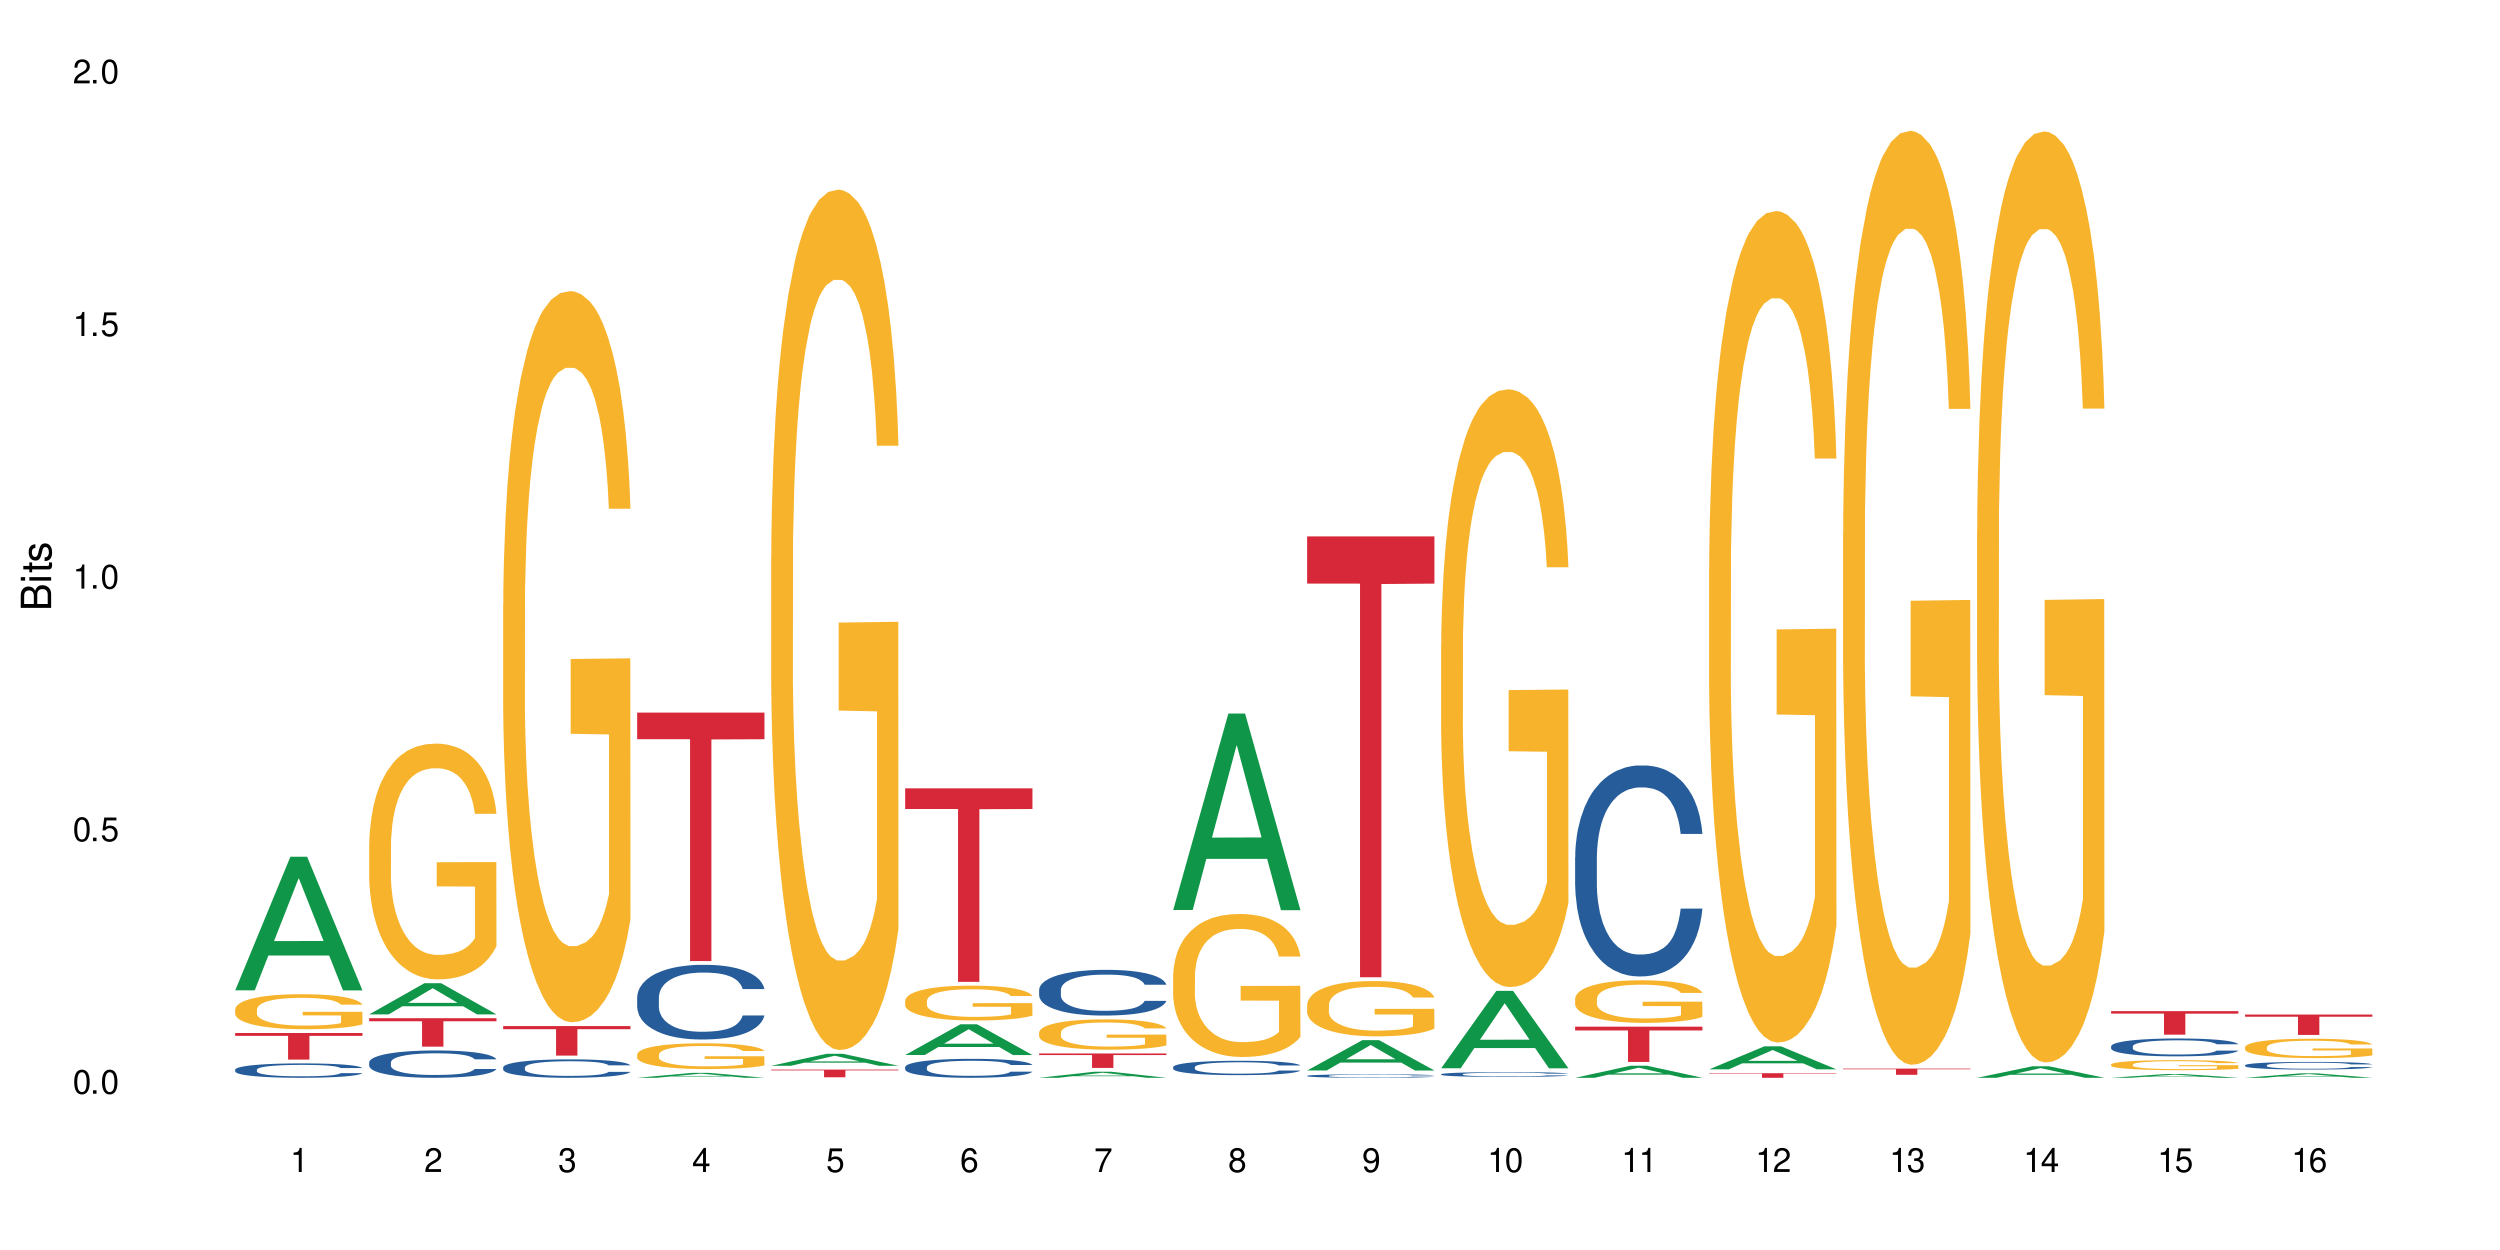 <?xml version="1.0" encoding="UTF-8"?>
<svg xmlns="http://www.w3.org/2000/svg" xmlns:xlink="http://www.w3.org/1999/xlink" width="720" height="360" viewBox="0 0 720 360">
<defs>
<g>
<g id="glyph-0-0">
</g>
<g id="glyph-0-1">
<path d="M 2.641 -6.938 C 2 -6.938 1.422 -6.656 1.078 -6.172 C 0.641 -5.562 0.406 -4.641 0.406 -3.359 C 0.406 -1.016 1.188 0.219 2.641 0.219 C 4.078 0.219 4.859 -1.016 4.859 -3.297 C 4.859 -4.641 4.656 -5.547 4.203 -6.172 C 3.844 -6.656 3.281 -6.938 2.641 -6.938 Z M 2.641 -6.188 C 3.547 -6.188 4 -5.25 4 -3.375 C 4 -1.406 3.562 -0.484 2.625 -0.484 C 1.734 -0.484 1.281 -1.438 1.281 -3.344 C 1.281 -5.25 1.734 -6.188 2.641 -6.188 Z M 2.641 -6.188 "/>
</g>
<g id="glyph-0-2">
<path d="M 1.828 -1 L 0.828 -1 L 0.828 0 L 1.828 0 Z M 1.828 -1 "/>
</g>
<g id="glyph-0-3">
<path d="M 4.562 -6.797 L 1.062 -6.797 L 0.547 -3.094 L 1.328 -3.094 C 1.719 -3.562 2.047 -3.734 2.578 -3.734 C 3.484 -3.734 4.062 -3.109 4.062 -2.094 C 4.062 -1.125 3.484 -0.531 2.578 -0.531 C 1.828 -0.531 1.375 -0.906 1.188 -1.672 L 0.328 -1.672 C 0.453 -1.109 0.547 -0.844 0.75 -0.594 C 1.125 -0.078 1.828 0.219 2.594 0.219 C 3.969 0.219 4.922 -0.781 4.922 -2.219 C 4.922 -3.562 4.031 -4.484 2.719 -4.484 C 2.25 -4.484 1.859 -4.359 1.469 -4.062 L 1.734 -5.969 L 4.562 -5.969 Z M 4.562 -6.797 "/>
</g>
<g id="glyph-0-4">
<path d="M 2.484 -4.938 L 2.484 0 L 3.328 0 L 3.328 -6.938 L 2.766 -6.938 C 2.469 -5.875 2.281 -5.734 0.984 -5.562 L 0.984 -4.938 Z M 2.484 -4.938 "/>
</g>
<g id="glyph-0-5">
<path d="M 4.859 -0.828 L 1.281 -0.828 C 1.359 -1.406 1.672 -1.781 2.5 -2.281 L 3.469 -2.828 C 4.406 -3.344 4.906 -4.062 4.906 -4.906 C 4.906 -5.484 4.672 -6.031 4.266 -6.406 C 3.859 -6.766 3.375 -6.938 2.719 -6.938 C 1.859 -6.938 1.219 -6.625 0.844 -6.031 C 0.609 -5.672 0.5 -5.234 0.484 -4.531 L 1.328 -4.531 C 1.359 -5.016 1.406 -5.281 1.531 -5.516 C 1.75 -5.938 2.188 -6.203 2.703 -6.203 C 3.469 -6.203 4.031 -5.641 4.031 -4.891 C 4.031 -4.344 3.719 -3.859 3.125 -3.516 L 2.234 -3 C 0.812 -2.172 0.406 -1.531 0.328 -0.016 L 4.859 -0.016 Z M 4.859 -0.828 "/>
</g>
<g id="glyph-0-6">
<path d="M 2.125 -3.188 L 2.578 -3.188 C 3.5 -3.188 3.984 -2.766 3.984 -1.922 C 3.984 -1.062 3.469 -0.531 2.594 -0.531 C 1.656 -0.531 1.203 -1 1.156 -2.016 L 0.312 -2.016 C 0.344 -1.453 0.438 -1.094 0.609 -0.781 C 0.953 -0.109 1.625 0.219 2.547 0.219 C 3.953 0.219 4.859 -0.625 4.859 -1.938 C 4.859 -2.828 4.516 -3.297 3.703 -3.594 C 4.344 -3.844 4.656 -4.328 4.656 -5.031 C 4.656 -6.219 3.875 -6.938 2.578 -6.938 C 1.203 -6.938 0.484 -6.172 0.453 -4.703 L 1.297 -4.703 C 1.312 -5.125 1.344 -5.359 1.453 -5.578 C 1.641 -5.969 2.062 -6.203 2.594 -6.203 C 3.344 -6.203 3.797 -5.75 3.797 -5 C 3.797 -4.516 3.609 -4.219 3.25 -4.047 C 3.016 -3.953 2.703 -3.922 2.125 -3.906 Z M 2.125 -3.188 "/>
</g>
<g id="glyph-0-7">
<path d="M 3.141 -1.672 L 3.141 0 L 3.984 0 L 3.984 -1.672 L 4.984 -1.672 L 4.984 -2.438 L 3.984 -2.438 L 3.984 -6.938 L 3.359 -6.938 L 0.266 -2.578 L 0.266 -1.672 Z M 3.141 -2.438 L 1 -2.438 L 3.141 -5.5 Z M 3.141 -2.438 "/>
</g>
<g id="glyph-0-8">
<path d="M 4.781 -5.125 C 4.609 -6.266 3.891 -6.938 2.844 -6.938 C 2.094 -6.938 1.422 -6.578 1.031 -5.953 C 0.594 -5.266 0.406 -4.422 0.406 -3.172 C 0.406 -2 0.578 -1.25 0.984 -0.641 C 1.359 -0.078 1.953 0.219 2.703 0.219 C 3.984 0.219 4.922 -0.75 4.922 -2.094 C 4.922 -3.375 4.062 -4.281 2.844 -4.281 C 2.172 -4.281 1.641 -4.031 1.281 -3.516 C 1.281 -5.234 1.828 -6.188 2.797 -6.188 C 3.391 -6.188 3.797 -5.797 3.938 -5.125 Z M 2.734 -3.531 C 3.547 -3.531 4.062 -2.953 4.062 -2.031 C 4.062 -1.156 3.484 -0.531 2.703 -0.531 C 1.922 -0.531 1.328 -1.188 1.328 -2.078 C 1.328 -2.938 1.906 -3.531 2.734 -3.531 Z M 2.734 -3.531 "/>
</g>
<g id="glyph-0-9">
<path d="M 4.984 -6.797 L 0.438 -6.797 L 0.438 -5.969 L 4.109 -5.969 C 2.5 -3.656 1.828 -2.234 1.328 0 L 2.219 0 C 2.594 -2.172 3.453 -4.047 4.984 -6.094 Z M 4.984 -6.797 "/>
</g>
<g id="glyph-0-10">
<path d="M 3.75 -3.656 C 4.469 -4.094 4.688 -4.438 4.688 -5.078 C 4.688 -6.172 3.844 -6.938 2.641 -6.938 C 1.438 -6.938 0.594 -6.172 0.594 -5.094 C 0.594 -4.438 0.812 -4.094 1.516 -3.656 C 0.734 -3.266 0.359 -2.703 0.359 -1.922 C 0.359 -0.656 1.281 0.219 2.641 0.219 C 3.984 0.219 4.922 -0.656 4.922 -1.922 C 4.922 -2.703 4.531 -3.266 3.75 -3.656 Z M 2.641 -6.188 C 3.359 -6.188 3.812 -5.75 3.812 -5.062 C 3.812 -4.406 3.344 -3.984 2.641 -3.984 C 1.922 -3.984 1.453 -4.406 1.453 -5.078 C 1.453 -5.75 1.922 -6.188 2.641 -6.188 Z M 2.641 -3.266 C 3.484 -3.266 4.062 -2.719 4.062 -1.906 C 4.062 -1.078 3.484 -0.531 2.625 -0.531 C 1.797 -0.531 1.219 -1.094 1.219 -1.906 C 1.219 -2.719 1.781 -3.266 2.641 -3.266 Z M 2.641 -3.266 "/>
</g>
<g id="glyph-0-11">
<path d="M 0.516 -1.578 C 0.672 -0.453 1.406 0.219 2.438 0.219 C 3.188 0.219 3.859 -0.141 4.266 -0.766 C 4.688 -1.453 4.891 -2.297 4.891 -3.547 C 4.891 -4.719 4.703 -5.453 4.312 -6.078 C 3.938 -6.641 3.344 -6.938 2.594 -6.938 C 1.297 -6.938 0.359 -5.969 0.359 -4.625 C 0.359 -3.344 1.234 -2.453 2.453 -2.453 C 3.094 -2.453 3.578 -2.672 4.016 -3.203 C 4 -1.484 3.469 -0.531 2.5 -0.531 C 1.906 -0.531 1.484 -0.906 1.359 -1.578 Z M 2.578 -6.203 C 3.375 -6.203 3.969 -5.531 3.969 -4.641 C 3.969 -3.797 3.391 -3.188 2.547 -3.188 C 1.734 -3.188 1.234 -3.766 1.234 -4.688 C 1.234 -5.562 1.797 -6.203 2.578 -6.203 Z M 2.578 -6.203 "/>
</g>
<g id="glyph-1-0">
</g>
<g id="glyph-1-1">
<path d="M 0 -0.953 L 0 -4.891 C 0 -5.719 -0.234 -6.344 -0.734 -6.797 C -1.188 -7.234 -1.812 -7.469 -2.5 -7.469 C -3.547 -7.469 -4.188 -7 -4.625 -5.875 C -4.984 -6.688 -5.625 -7.094 -6.531 -7.094 C -7.172 -7.094 -7.734 -6.859 -8.141 -6.391 C -8.562 -5.922 -8.75 -5.344 -8.75 -4.5 L -8.75 -0.953 Z M -4.984 -2.062 L -7.766 -2.062 L -7.766 -4.219 C -7.766 -4.844 -7.688 -5.203 -7.453 -5.5 C -7.219 -5.812 -6.859 -5.969 -6.375 -5.969 C -5.891 -5.969 -5.531 -5.812 -5.297 -5.5 C -5.062 -5.203 -4.984 -4.844 -4.984 -4.219 Z M -0.984 -2.062 L -4 -2.062 L -4 -4.781 C -4 -5.766 -3.438 -6.359 -2.484 -6.359 C -1.547 -6.359 -0.984 -5.766 -0.984 -4.781 Z M -0.984 -2.062 "/>
</g>
<g id="glyph-1-2">
<path d="M -6.281 -1.797 L -6.281 -0.797 L 0 -0.797 L 0 -1.797 Z M -8.75 -1.797 L -8.75 -0.797 L -7.484 -0.797 L -7.484 -1.797 Z M -8.75 -1.797 "/>
</g>
<g id="glyph-1-3">
<path d="M -6.281 -3.047 L -6.281 -2.016 L -8.016 -2.016 L -8.016 -1.016 L -6.281 -1.016 L -6.281 -0.172 L -5.469 -0.172 L -5.469 -1.016 L -0.719 -1.016 C -0.078 -1.016 0.281 -1.453 0.281 -2.234 C 0.281 -2.5 0.25 -2.719 0.188 -3.047 L -0.641 -3.047 C -0.609 -2.906 -0.594 -2.766 -0.594 -2.562 C -0.594 -2.141 -0.719 -2.016 -1.156 -2.016 L -5.469 -2.016 L -5.469 -3.047 Z M -6.281 -3.047 "/>
</g>
<g id="glyph-1-4">
<path d="M -4.531 -5.25 C -5.766 -5.25 -6.469 -4.422 -6.469 -2.969 C -6.469 -1.516 -5.719 -0.562 -4.547 -0.562 C -3.562 -0.562 -3.094 -1.062 -2.734 -2.562 L -2.516 -3.484 C -2.344 -4.188 -2.094 -4.469 -1.641 -4.469 C -1.047 -4.469 -0.641 -3.875 -0.641 -3 C -0.641 -2.453 -0.797 -2 -1.062 -1.75 C -1.25 -1.594 -1.422 -1.531 -1.875 -1.469 L -1.875 -0.406 C -0.422 -0.453 0.281 -1.266 0.281 -2.922 C 0.281 -4.5 -0.5 -5.516 -1.719 -5.516 C -2.656 -5.516 -3.172 -4.984 -3.469 -3.734 L -3.703 -2.766 C -3.891 -1.953 -4.156 -1.609 -4.594 -1.609 C -5.188 -1.609 -5.547 -2.125 -5.547 -2.938 C -5.547 -3.75 -5.203 -4.172 -4.531 -4.203 Z M -4.531 -5.25 "/>
</g>
</g>
</defs>
<rect x="-72" y="-36" width="864" height="432" fill="rgb(100%, 100%, 100%)" fill-opacity="1"/>
<path fill-rule="nonzero" fill="rgb(6.275%, 58.824%, 28.235%)" fill-opacity="1" d="M 67.73 285.207 L 67.77 285.172 L 83.633 246.742 L 88.449 246.742 L 104.391 285.242 L 98.789 285.242 L 94.797 275.191 L 77.289 275.191 L 73.371 285.207 L 67.73 285.207 L 78.973 271.035 L 93.191 271 L 86.102 253.031 L 86.023 252.996 L 85.945 253.105 L 78.934 271 L 78.973 271.035 Z M 67.73 285.207 "/>
<path fill-rule="nonzero" fill="rgb(14.51%, 36.078%, 60%)" fill-opacity="1" d="M 67.73 308.062 L 67.777 308.059 L 67.777 307.969 L 67.91 307.824 L 68.223 307.641 L 68.535 307.516 L 69.34 307.293 L 70.457 307.078 L 71.621 306.91 L 72.469 306.812 L 73.23 306.738 L 74.973 306.598 L 76.09 306.523 L 77.297 306.461 L 78.773 306.395 L 79.848 306.359 L 82.262 306.297 L 84.051 306.273 L 85.434 306.262 L 88.43 306.262 L 90.219 306.273 L 91.516 306.293 L 92.945 306.324 L 94.152 306.359 L 96.254 306.441 L 98.133 306.547 L 98.98 306.609 L 100.324 306.727 L 101.352 306.84 L 102.066 306.938 L 102.871 307.078 L 103.586 307.25 L 104.125 307.441 L 104.391 307.605 L 98.133 307.605 L 97.82 307.453 L 97.461 307.336 L 96.793 307.18 L 96.121 307.07 L 95.184 306.961 L 94.332 306.887 L 93.172 306.816 L 92.141 306.77 L 91.07 306.738 L 90.039 306.715 L 88.074 306.691 L 85.793 306.691 L 84.945 306.699 L 83.199 306.73 L 82.262 306.758 L 80.918 306.809 L 79.98 306.859 L 78.863 306.934 L 78.102 307 L 77.164 307.098 L 76.492 307.184 L 75.734 307.309 L 75.285 307.402 L 74.883 307.508 L 74.527 307.633 L 74.258 307.766 L 74.078 307.906 L 73.988 308.043 L 73.988 308.629 L 74.078 308.766 L 74.305 308.926 L 74.883 309.156 L 75.734 309.355 L 76.719 309.516 L 77.656 309.629 L 78.191 309.684 L 78.906 309.742 L 80.027 309.816 L 81.637 309.895 L 82.574 309.926 L 84.004 309.953 L 85.48 309.969 L 87.449 309.969 L 89.191 309.953 L 90.352 309.934 L 91.559 309.906 L 93.215 309.84 L 94.242 309.781 L 95.137 309.707 L 95.809 309.637 L 96.254 309.574 L 96.926 309.457 L 97.461 309.328 L 97.863 309.199 L 98.133 309.07 L 104.391 309.07 L 104.125 309.219 L 103.723 309.367 L 103.32 309.477 L 102.691 309.609 L 101.977 309.727 L 100.949 309.859 L 100.102 309.945 L 98.98 310.043 L 97.953 310.113 L 96.836 310.176 L 95.184 310.254 L 94.109 310.293 L 92.945 310.324 L 91.559 310.355 L 89.816 310.383 L 87.938 310.398 L 86.195 310.402 L 84.316 310.395 L 82.934 310.379 L 81.098 310.344 L 78.82 310.277 L 77.164 310.203 L 75.867 310.133 L 74.75 310.055 L 73.5 309.953 L 71.891 309.789 L 70.906 309.66 L 70.234 309.555 L 69.473 309.406 L 68.938 309.273 L 68.312 309.062 L 67.863 308.793 L 67.73 308.586 Z M 67.73 308.062 "/>
<path fill-rule="nonzero" fill="rgb(96.863%, 70.196%, 16.863%)" fill-opacity="1" d="M 67.73 290.652 L 67.777 290.645 L 67.777 290.461 L 67.953 290.047 L 68.402 289.477 L 68.984 289.008 L 69.609 288.637 L 70.012 288.445 L 70.684 288.168 L 71.262 287.965 L 72.738 287.551 L 74.617 287.164 L 75.645 287 L 76.809 286.844 L 78.461 286.668 L 79.223 286.605 L 81.547 286.457 L 84.184 286.367 L 87.09 286.34 L 88.43 286.348 L 90.266 286.383 L 92.77 286.484 L 94.199 286.578 L 95.316 286.668 L 96.477 286.789 L 97.91 286.973 L 99.25 287.195 L 100.324 287.414 L 101.395 287.691 L 102.289 287.984 L 103.051 288.309 L 103.723 288.695 L 104.125 289.016 L 104.391 289.336 L 98.176 289.336 L 97.82 289.016 L 97.418 288.766 L 96.746 288.465 L 96.074 288.242 L 95.406 288.066 L 94.152 287.828 L 93.082 287.68 L 91.738 287.551 L 90.441 287.469 L 88.969 287.414 L 88.074 287.395 L 85.703 287.395 L 83.559 287.461 L 82.305 287.535 L 81.41 287.609 L 80.16 287.746 L 79.398 287.855 L 78.953 287.93 L 77.613 288.215 L 76.719 288.473 L 76.227 288.648 L 75.602 288.922 L 75.152 289.172 L 74.66 289.539 L 74.391 289.816 L 74.035 290.441 L 73.988 292.098 L 74.125 292.449 L 74.391 292.824 L 74.75 293.156 L 75.285 293.504 L 75.824 293.773 L 76.762 294.133 L 77.566 294.371 L 78.191 294.527 L 79.398 294.773 L 79.891 294.859 L 81.055 295.023 L 82.262 295.152 L 83.738 295.262 L 84.855 295.316 L 86.641 295.363 L 88.922 295.363 L 91.605 295.309 L 93.305 295.234 L 94.465 295.16 L 95.227 295.098 L 96.164 294.996 L 96.836 294.902 L 97.461 294.805 L 98.223 294.645 L 98.223 292.449 L 87.18 292.438 L 87.18 291.406 L 104.348 291.398 L 104.391 294.996 L 103.453 295.246 L 102.289 295.484 L 101.172 295.668 L 100.012 295.824 L 98.355 296 L 97.016 296.109 L 94.957 296.238 L 93.082 296.32 L 91.113 296.375 L 89.371 296.402 L 87.312 296.414 L 85.48 296.395 L 83.512 296.34 L 81.949 296.266 L 80.516 296.172 L 79.086 296.055 L 77.297 295.859 L 76.137 295.703 L 74.93 295.512 L 73.723 295.281 L 72.648 295.031 L 71.934 294.84 L 71.219 294.617 L 70.457 294.344 L 69.742 294.031 L 69.207 293.746 L 68.715 293.422 L 68.355 293.117 L 68 292.703 L 67.82 292.375 L 67.73 292.09 Z M 67.73 290.652 "/>
<path fill-rule="nonzero" fill="rgb(83.922%, 15.686%, 22.353%)" fill-opacity="1" d="M 67.73 297.508 L 104.391 297.508 L 104.391 298.328 L 89.113 298.336 L 89.113 305.164 L 82.965 305.164 L 82.965 298.344 L 82.875 298.328 L 67.73 298.328 Z M 67.73 297.508 "/>
<path fill-rule="nonzero" fill="rgb(6.275%, 58.824%, 28.235%)" fill-opacity="1" d="M 106.32 292.141 L 106.359 292.133 L 122.223 283.164 L 127.039 283.164 L 142.98 292.148 L 137.383 292.148 L 133.387 289.805 L 115.879 289.805 L 111.961 292.141 L 106.32 292.141 L 117.562 288.832 L 131.781 288.824 L 124.691 284.633 L 124.613 284.621 L 124.535 284.648 L 117.523 288.824 L 117.562 288.832 Z M 106.32 292.141 "/>
<path fill-rule="nonzero" fill="rgb(14.51%, 36.078%, 60%)" fill-opacity="1" d="M 106.32 305.961 L 106.367 305.957 L 106.367 305.785 L 106.5 305.512 L 106.812 305.164 L 107.125 304.93 L 107.93 304.504 L 109.047 304.094 L 110.211 303.781 L 111.059 303.594 L 111.82 303.449 L 113.562 303.184 L 114.684 303.047 L 115.891 302.926 L 117.363 302.805 L 118.438 302.73 L 120.852 302.617 L 122.641 302.566 L 124.027 302.543 L 127.02 302.543 L 128.809 302.574 L 130.105 302.609 L 131.535 302.668 L 132.742 302.73 L 134.844 302.891 L 136.723 303.09 L 137.574 303.203 L 138.914 303.426 L 139.941 303.645 L 140.656 303.828 L 141.461 304.094 L 142.176 304.418 L 142.715 304.785 L 142.98 305.094 L 136.723 305.094 L 136.41 304.805 L 136.051 304.582 L 135.383 304.289 L 134.711 304.082 L 133.773 303.871 L 132.922 303.738 L 131.762 303.602 L 130.73 303.516 L 129.66 303.449 L 128.629 303.406 L 126.664 303.363 L 124.383 303.363 L 123.535 303.379 L 121.789 303.434 L 120.852 303.484 L 119.512 303.586 L 118.57 303.68 L 117.453 303.824 L 116.695 303.945 L 115.754 304.133 L 115.086 304.297 L 114.324 304.535 L 113.879 304.715 L 113.473 304.914 L 113.117 305.152 L 112.848 305.402 L 112.668 305.668 L 112.582 305.926 L 112.582 307.039 L 112.668 307.297 L 112.895 307.602 L 113.473 308.039 L 114.324 308.418 L 115.309 308.719 L 116.246 308.938 L 116.781 309.035 L 117.5 309.152 L 118.617 309.297 L 120.227 309.438 L 121.164 309.496 L 122.594 309.555 L 124.07 309.582 L 126.039 309.582 L 127.781 309.555 L 128.945 309.52 L 130.152 309.461 L 131.805 309.34 L 132.832 309.223 L 133.727 309.086 L 134.398 308.949 L 134.844 308.836 L 135.516 308.613 L 136.051 308.367 L 136.453 308.117 L 136.723 307.875 L 142.98 307.875 L 142.715 308.16 L 142.312 308.441 L 141.91 308.648 L 141.281 308.898 L 140.566 309.121 L 139.539 309.375 L 138.691 309.539 L 137.574 309.719 L 136.543 309.855 L 135.426 309.977 L 133.773 310.121 L 132.699 310.191 L 131.535 310.258 L 130.152 310.316 L 128.406 310.363 L 126.531 310.395 L 124.785 310.402 L 122.906 310.387 L 121.523 310.359 L 119.688 310.293 L 117.41 310.164 L 115.754 310.027 L 114.457 309.891 L 113.34 309.746 L 112.09 309.555 L 110.48 309.238 L 109.496 308.992 L 108.824 308.793 L 108.066 308.512 L 107.527 308.262 L 106.902 307.859 L 106.457 307.348 L 106.32 306.953 Z M 106.32 305.961 "/>
<path fill-rule="nonzero" fill="rgb(96.863%, 70.196%, 16.863%)" fill-opacity="1" d="M 106.32 243.242 L 106.367 243.18 L 106.367 241.941 L 106.543 239.148 L 106.992 235.305 L 107.574 232.141 L 108.199 229.66 L 108.602 228.359 L 109.273 226.496 L 109.852 225.133 L 111.328 222.34 L 113.207 219.738 L 114.234 218.621 L 115.398 217.566 L 117.051 216.387 L 117.812 215.953 L 120.137 214.961 L 122.773 214.34 L 125.68 214.156 L 127.02 214.215 L 128.855 214.465 L 131.359 215.148 L 132.789 215.766 L 133.906 216.387 L 135.07 217.195 L 136.5 218.434 L 137.84 219.922 L 138.914 221.41 L 139.988 223.273 L 140.879 225.258 L 141.641 227.426 L 142.312 230.031 L 142.715 232.203 L 142.98 234.375 L 136.77 234.375 L 136.41 232.203 L 136.008 230.527 L 135.336 228.48 L 134.668 226.992 L 133.996 225.816 L 132.742 224.203 L 131.672 223.211 L 130.328 222.34 L 129.031 221.785 L 127.559 221.41 L 126.664 221.285 L 124.293 221.285 L 122.148 221.723 L 120.895 222.219 L 120.004 222.715 L 118.75 223.645 L 117.988 224.387 L 117.543 224.883 L 116.203 226.809 L 115.309 228.543 L 114.816 229.723 L 114.191 231.582 L 113.742 233.258 L 113.25 235.738 L 112.984 237.598 L 112.625 241.816 L 112.582 252.98 L 112.715 255.336 L 112.984 257.879 L 113.34 260.113 L 113.879 262.469 L 114.414 264.27 L 115.352 266.688 L 116.156 268.301 L 116.781 269.352 L 117.988 271.027 L 118.48 271.586 L 119.645 272.703 L 120.852 273.57 L 122.328 274.316 L 123.445 274.688 L 125.234 274.996 L 127.512 274.996 L 130.195 274.625 L 131.895 274.129 L 133.059 273.633 L 133.816 273.199 L 134.754 272.516 L 135.426 271.895 L 136.051 271.215 L 136.812 270.16 L 136.812 255.336 L 125.77 255.273 L 125.77 248.328 L 142.938 248.266 L 142.98 272.516 L 142.043 274.191 L 140.879 275.805 L 139.762 277.043 L 138.602 278.098 L 136.945 279.277 L 135.605 280.02 L 133.547 280.891 L 131.672 281.449 L 129.703 281.82 L 127.961 282.004 L 125.902 282.066 L 124.07 281.945 L 122.102 281.57 L 120.539 281.074 L 119.109 280.453 L 117.676 279.648 L 115.891 278.348 L 114.727 277.293 L 113.52 275.988 L 112.312 274.438 L 111.238 272.766 L 110.523 271.461 L 109.809 269.973 L 109.047 268.113 L 108.332 266.004 L 107.797 264.082 L 107.305 261.91 L 106.945 259.863 L 106.59 257.074 L 106.41 254.84 L 106.32 252.918 Z M 106.32 243.242 "/>
<path fill-rule="nonzero" fill="rgb(83.922%, 15.686%, 22.353%)" fill-opacity="1" d="M 106.32 293.246 L 142.98 293.246 L 142.98 294.121 L 127.703 294.129 L 127.703 301.449 L 121.555 301.449 L 121.555 294.137 L 121.465 294.121 L 106.32 294.121 Z M 106.32 293.246 "/>
<path fill-rule="nonzero" fill="rgb(14.51%, 36.078%, 60%)" fill-opacity="1" d="M 144.91 307.406 L 144.957 307.402 L 144.957 307.285 L 145.09 307.102 L 145.402 306.867 L 145.715 306.707 L 146.52 306.422 L 147.641 306.145 L 148.801 305.934 L 149.652 305.805 L 150.41 305.707 L 152.156 305.531 L 153.273 305.438 L 154.48 305.355 L 155.953 305.273 L 157.027 305.223 L 159.441 305.148 L 161.23 305.113 L 162.617 305.098 L 165.613 305.098 L 167.398 305.117 L 168.695 305.141 L 170.129 305.18 L 171.336 305.223 L 173.434 305.332 L 175.312 305.465 L 176.164 305.543 L 177.504 305.695 L 178.531 305.84 L 179.246 305.965 L 180.051 306.145 L 180.77 306.363 L 181.305 306.609 L 181.574 306.82 L 175.312 306.82 L 175 306.625 L 174.645 306.477 L 173.973 306.277 L 173.301 306.137 L 172.363 305.996 L 171.512 305.902 L 170.352 305.812 L 169.324 305.754 L 168.25 305.707 L 167.223 305.68 L 165.254 305.652 L 162.973 305.652 L 162.125 305.66 L 160.379 305.699 L 159.441 305.734 L 158.102 305.801 L 157.16 305.863 L 156.043 305.961 L 155.285 306.043 L 154.344 306.168 L 153.676 306.281 L 152.914 306.441 L 152.469 306.562 L 152.066 306.699 L 151.707 306.859 L 151.438 307.027 L 151.262 307.207 L 151.172 307.383 L 151.172 308.133 L 151.262 308.309 L 151.484 308.512 L 152.066 308.805 L 152.914 309.062 L 153.898 309.266 L 154.836 309.414 L 155.375 309.48 L 156.09 309.559 L 157.207 309.656 L 158.816 309.75 L 159.754 309.789 L 161.184 309.828 L 162.66 309.848 L 164.629 309.848 L 166.371 309.828 L 167.535 309.805 L 168.742 309.766 L 170.395 309.684 L 171.422 309.605 L 172.316 309.516 L 172.988 309.422 L 173.434 309.344 L 174.105 309.195 L 174.645 309.027 L 175.047 308.859 L 175.312 308.695 L 181.574 308.695 L 181.305 308.887 L 180.902 309.078 L 180.5 309.219 L 179.875 309.387 L 179.156 309.539 L 178.129 309.707 L 177.281 309.82 L 176.164 309.941 L 175.133 310.031 L 174.016 310.113 L 172.363 310.211 L 171.289 310.262 L 170.129 310.305 L 168.742 310.344 L 166.996 310.375 L 165.121 310.395 L 163.375 310.402 L 161.5 310.391 L 160.113 310.371 L 158.281 310.328 L 156 310.242 L 154.344 310.148 L 153.047 310.059 L 151.93 309.961 L 150.68 309.828 L 149.07 309.617 L 148.086 309.449 L 147.414 309.316 L 146.656 309.125 L 146.117 308.957 L 145.492 308.684 L 145.047 308.34 L 144.91 308.074 Z M 144.91 307.406 "/>
<path fill-rule="nonzero" fill="rgb(96.863%, 70.196%, 16.863%)" fill-opacity="1" d="M 144.91 174.02 L 144.957 173.828 L 144.957 169.98 L 145.137 161.328 L 145.582 149.402 L 146.164 139.598 L 146.789 131.902 L 147.191 127.867 L 147.863 122.098 L 148.445 117.867 L 149.918 109.211 L 151.797 101.133 L 152.824 97.672 L 153.988 94.402 L 155.641 90.75 L 156.402 89.402 L 158.727 86.328 L 161.363 84.402 L 164.27 83.828 L 165.613 84.02 L 167.445 84.789 L 169.949 86.902 L 171.379 88.828 L 172.496 90.75 L 173.66 93.25 L 175.09 97.098 L 176.43 101.711 L 177.504 106.328 L 178.578 112.098 L 179.473 118.25 L 180.23 124.98 L 180.902 133.059 L 181.305 139.789 L 181.574 146.52 L 175.359 146.52 L 175 139.789 L 174.598 134.598 L 173.926 128.25 L 173.258 123.637 L 172.586 119.98 L 171.336 114.98 L 170.262 111.902 L 168.922 109.211 L 167.625 107.48 L 166.148 106.328 L 165.254 105.941 L 162.883 105.941 L 160.738 107.289 L 159.488 108.828 L 158.594 110.367 L 157.34 113.25 L 156.582 115.559 L 156.133 117.098 L 154.793 123.059 L 153.898 128.441 L 153.406 132.098 L 152.781 137.867 L 152.332 143.059 L 151.84 150.75 L 151.574 156.52 L 151.215 169.598 L 151.172 204.211 L 151.305 211.52 L 151.574 219.406 L 151.93 226.328 L 152.469 233.637 L 153.004 239.211 L 153.941 246.711 L 154.746 251.711 L 155.375 254.98 L 156.582 260.176 L 157.07 261.906 L 158.234 265.367 L 159.441 268.059 L 160.918 270.367 L 162.035 271.52 L 163.824 272.48 L 166.102 272.48 L 168.785 271.328 L 170.484 269.789 L 171.648 268.25 L 172.406 266.906 L 173.348 264.789 L 174.016 262.867 L 174.645 260.75 L 175.402 257.48 L 175.402 211.52 L 164.359 211.328 L 164.359 189.789 L 181.527 189.598 L 181.574 264.789 L 180.633 269.98 L 179.473 274.98 L 178.352 278.828 L 177.191 282.098 L 175.535 285.75 L 174.195 288.059 L 172.141 290.75 L 170.262 292.48 L 168.293 293.637 L 166.551 294.215 L 164.492 294.406 L 162.66 294.02 L 160.695 292.867 L 159.129 291.328 L 157.699 289.406 L 156.266 286.906 L 154.48 282.867 L 153.316 279.598 L 152.109 275.559 L 150.902 270.75 L 149.828 265.559 L 149.113 261.52 L 148.398 256.906 L 147.641 251.137 L 146.922 244.598 L 146.387 238.637 L 145.895 231.906 L 145.539 225.559 L 145.18 216.906 L 145 209.98 L 144.91 204.02 Z M 144.91 174.02 "/>
<path fill-rule="nonzero" fill="rgb(83.922%, 15.686%, 22.353%)" fill-opacity="1" d="M 144.91 295.5 L 181.574 295.5 L 181.574 296.41 L 166.293 296.418 L 166.293 304.004 L 160.145 304.004 L 160.145 296.426 L 160.059 296.41 L 144.91 296.41 Z M 144.91 295.5 "/>
<path fill-rule="nonzero" fill="rgb(6.275%, 58.824%, 28.235%)" fill-opacity="1" d="M 183.5 310.398 L 183.543 310.398 L 199.402 308.98 L 204.223 308.98 L 220.164 310.402 L 214.562 310.402 L 210.566 310.031 L 193.059 310.031 L 189.141 310.398 L 183.5 310.398 L 194.742 309.875 L 208.961 309.875 L 201.871 309.211 L 201.793 309.211 L 201.715 309.215 L 194.703 309.875 L 194.742 309.875 Z M 183.5 310.398 "/>
<path fill-rule="nonzero" fill="rgb(14.51%, 36.078%, 60%)" fill-opacity="1" d="M 183.5 287.23 L 183.547 287.211 L 183.547 286.738 L 183.68 285.992 L 183.992 285.051 L 184.309 284.402 L 185.113 283.242 L 186.23 282.121 L 187.391 281.258 L 188.242 280.746 L 189 280.352 L 190.746 279.625 L 191.863 279.25 L 193.07 278.918 L 194.543 278.582 L 195.617 278.387 L 198.031 278.07 L 199.82 277.934 L 201.207 277.875 L 204.203 277.875 L 205.988 277.953 L 207.285 278.051 L 208.719 278.211 L 209.926 278.387 L 212.027 278.82 L 213.902 279.367 L 214.754 279.684 L 216.094 280.293 L 217.121 280.883 L 217.84 281.395 L 218.645 282.121 L 219.359 283.004 L 219.895 284.008 L 220.164 284.852 L 213.902 284.852 L 213.59 284.066 L 213.234 283.457 L 212.562 282.652 L 211.891 282.082 L 210.953 281.512 L 210.102 281.137 L 208.941 280.766 L 207.914 280.527 L 206.84 280.352 L 205.812 280.234 L 203.844 280.117 L 201.562 280.117 L 200.715 280.156 L 198.973 280.312 L 198.031 280.449 L 196.691 280.727 L 195.754 280.98 L 194.633 281.375 L 193.875 281.707 L 192.934 282.219 L 192.266 282.672 L 191.504 283.32 L 191.059 283.812 L 190.656 284.359 L 190.297 285.012 L 190.031 285.699 L 189.852 286.426 L 189.762 287.133 L 189.762 290.18 L 189.852 290.887 L 190.074 291.711 L 190.656 292.91 L 191.504 293.953 L 192.488 294.777 L 193.426 295.367 L 193.965 295.645 L 194.68 295.957 L 195.797 296.352 L 197.406 296.742 L 198.344 296.902 L 199.777 297.059 L 201.25 297.137 L 203.219 297.137 L 204.961 297.059 L 206.125 296.961 L 207.332 296.801 L 208.984 296.469 L 210.016 296.152 L 210.906 295.781 L 211.578 295.406 L 212.027 295.094 L 212.695 294.484 L 213.234 293.816 L 213.637 293.129 L 213.902 292.457 L 220.164 292.457 L 219.895 293.246 L 219.492 294.012 L 219.09 294.582 L 218.465 295.27 L 217.75 295.879 L 216.719 296.566 L 215.871 297.02 L 214.754 297.512 L 213.727 297.883 L 212.605 298.219 L 210.953 298.609 L 209.879 298.809 L 208.719 298.984 L 207.332 299.141 L 205.586 299.277 L 203.711 299.355 L 201.965 299.379 L 200.09 299.336 L 198.703 299.258 L 196.871 299.082 L 194.59 298.727 L 192.934 298.355 L 191.641 297.98 L 190.52 297.59 L 189.27 297.059 L 187.66 296.191 L 186.676 295.523 L 186.004 294.973 L 185.246 294.207 L 184.711 293.52 L 184.082 292.418 L 183.637 291.023 L 183.5 289.941 Z M 183.5 287.23 "/>
<path fill-rule="nonzero" fill="rgb(96.863%, 70.196%, 16.863%)" fill-opacity="1" d="M 183.5 303.648 L 183.547 303.641 L 183.547 303.504 L 183.727 303.199 L 184.172 302.781 L 184.754 302.434 L 185.379 302.164 L 185.781 302.023 L 186.453 301.82 L 187.035 301.672 L 188.508 301.367 L 190.387 301.082 L 191.414 300.961 L 192.578 300.844 L 194.23 300.715 L 194.992 300.668 L 197.316 300.559 L 199.953 300.492 L 202.859 300.473 L 204.203 300.48 L 206.035 300.508 L 208.539 300.582 L 209.969 300.648 L 211.086 300.715 L 212.25 300.805 L 213.68 300.938 L 215.02 301.102 L 216.094 301.266 L 217.168 301.469 L 218.062 301.684 L 218.82 301.922 L 219.492 302.207 L 219.895 302.441 L 220.164 302.68 L 213.949 302.68 L 213.59 302.441 L 213.188 302.258 L 212.52 302.035 L 211.848 301.875 L 211.176 301.746 L 209.926 301.57 L 208.852 301.461 L 207.512 301.367 L 206.215 301.305 L 204.738 301.266 L 203.844 301.25 L 201.477 301.25 L 199.328 301.297 L 198.078 301.352 L 197.184 301.406 L 195.93 301.508 L 195.172 301.59 L 194.723 301.645 L 193.383 301.852 L 192.488 302.043 L 191.996 302.172 L 191.371 302.375 L 190.922 302.559 L 190.434 302.828 L 190.164 303.031 L 189.805 303.492 L 189.762 304.711 L 189.895 304.969 L 190.164 305.246 L 190.52 305.488 L 191.059 305.746 L 191.594 305.941 L 192.531 306.207 L 193.336 306.383 L 193.965 306.496 L 195.172 306.68 L 195.664 306.742 L 196.824 306.863 L 198.031 306.957 L 199.508 307.039 L 200.625 307.078 L 202.414 307.113 L 204.695 307.113 L 207.375 307.074 L 209.074 307.02 L 210.238 306.965 L 210.996 306.918 L 211.938 306.844 L 212.605 306.773 L 213.234 306.699 L 213.992 306.586 L 213.992 304.969 L 202.949 304.961 L 202.949 304.203 L 220.117 304.195 L 220.164 306.844 L 219.223 307.023 L 218.062 307.203 L 216.945 307.336 L 215.781 307.453 L 214.129 307.582 L 212.785 307.66 L 210.73 307.758 L 208.852 307.816 L 206.883 307.859 L 205.141 307.879 L 203.086 307.887 L 201.25 307.871 L 199.285 307.832 L 197.719 307.777 L 196.289 307.711 L 194.859 307.621 L 193.07 307.48 L 191.906 307.363 L 190.699 307.223 L 189.492 307.051 L 188.418 306.871 L 187.703 306.727 L 186.988 306.566 L 186.23 306.363 L 185.516 306.133 L 184.977 305.922 L 184.484 305.684 L 184.129 305.461 L 183.77 305.156 L 183.59 304.914 L 183.5 304.703 Z M 183.5 303.648 "/>
<path fill-rule="nonzero" fill="rgb(83.922%, 15.686%, 22.353%)" fill-opacity="1" d="M 183.5 205.234 L 220.164 205.234 L 220.164 212.895 L 204.883 212.961 L 204.883 276.781 L 198.738 276.781 L 198.738 213.027 L 198.648 212.895 L 183.5 212.895 Z M 183.5 205.234 "/>
<path fill-rule="nonzero" fill="rgb(6.275%, 58.824%, 28.235%)" fill-opacity="1" d="M 222.094 306.949 L 222.133 306.945 L 237.996 303.504 L 242.812 303.504 L 258.754 306.953 L 253.152 306.953 L 249.156 306.051 L 231.648 306.051 L 227.73 306.949 L 222.094 306.949 L 233.332 305.68 L 247.551 305.676 L 240.461 304.066 L 240.383 304.062 L 240.305 304.074 L 233.293 305.676 L 233.332 305.68 Z M 222.094 306.949 "/>
<path fill-rule="nonzero" fill="rgb(96.863%, 70.196%, 16.863%)" fill-opacity="1" d="M 222.094 160.742 L 222.137 160.516 L 222.137 155.988 L 222.316 145.805 L 222.762 131.773 L 223.344 120.23 L 223.969 111.18 L 224.371 106.426 L 225.043 99.637 L 225.625 94.66 L 227.098 84.477 L 228.977 74.973 L 230.004 70.898 L 231.168 67.051 L 232.82 62.75 L 233.582 61.168 L 235.906 57.547 L 238.543 55.281 L 241.449 54.605 L 242.793 54.828 L 244.625 55.734 L 247.129 58.223 L 248.559 60.488 L 249.676 62.75 L 250.84 65.691 L 252.27 70.219 L 253.613 75.648 L 254.684 81.082 L 255.758 87.871 L 256.652 95.113 L 257.41 103.031 L 258.082 112.539 L 258.484 120.457 L 258.754 128.379 L 252.539 128.379 L 252.18 120.457 L 251.777 114.348 L 251.109 106.879 L 250.438 101.449 L 249.766 97.148 L 248.516 91.266 L 247.441 87.645 L 246.102 84.477 L 244.805 82.438 L 243.328 81.082 L 242.434 80.629 L 240.066 80.629 L 237.918 82.211 L 236.668 84.023 L 235.773 85.832 L 234.52 89.227 L 233.762 91.945 L 233.312 93.754 L 231.973 100.77 L 231.078 107.105 L 230.586 111.406 L 229.961 118.195 L 229.516 124.305 L 229.023 133.359 L 228.754 140.148 L 228.395 155.535 L 228.352 196.27 L 228.484 204.871 L 228.754 214.148 L 229.113 222.297 L 229.648 230.895 L 230.184 237.457 L 231.125 246.285 L 231.93 252.168 L 232.555 256.016 L 233.762 262.125 L 234.254 264.16 L 235.414 268.234 L 236.621 271.402 L 238.098 274.121 L 239.215 275.477 L 241.004 276.609 L 243.285 276.609 L 245.965 275.25 L 247.664 273.441 L 248.828 271.629 L 249.586 270.047 L 250.527 267.555 L 251.199 265.293 L 251.824 262.805 L 252.582 258.957 L 252.582 204.871 L 241.539 204.645 L 241.539 179.297 L 258.707 179.07 L 258.754 267.555 L 257.812 273.668 L 256.652 279.551 L 255.535 284.078 L 254.371 287.926 L 252.719 292.223 L 251.375 294.938 L 249.32 298.109 L 247.441 300.145 L 245.477 301.504 L 243.73 302.18 L 241.676 302.406 L 239.84 301.953 L 237.875 300.598 L 236.309 298.785 L 234.879 296.523 L 233.449 293.582 L 231.66 288.828 L 230.496 284.98 L 229.289 280.23 L 228.082 274.57 L 227.012 268.461 L 226.293 263.711 L 225.578 258.277 L 224.82 251.488 L 224.105 243.793 L 223.566 236.777 L 223.074 228.859 L 222.719 221.391 L 222.359 211.207 L 222.184 203.059 L 222.094 196.043 Z M 222.094 160.742 "/>
<path fill-rule="nonzero" fill="rgb(83.922%, 15.686%, 22.353%)" fill-opacity="1" d="M 222.094 308.047 L 258.754 308.047 L 258.754 308.281 L 243.473 308.285 L 243.473 310.246 L 237.328 310.246 L 237.328 308.289 L 237.238 308.281 L 222.094 308.281 Z M 222.094 308.047 "/>
<path fill-rule="nonzero" fill="rgb(6.275%, 58.824%, 28.235%)" fill-opacity="1" d="M 260.684 303.844 L 260.723 303.836 L 276.586 294.996 L 281.402 294.996 L 297.344 303.852 L 291.742 303.852 L 287.746 301.539 L 270.238 301.539 L 266.324 303.844 L 260.684 303.844 L 271.922 300.582 L 286.141 300.574 L 279.051 296.445 L 278.973 296.434 L 278.895 296.461 L 271.883 300.574 L 271.922 300.582 Z M 260.684 303.844 "/>
<path fill-rule="nonzero" fill="rgb(14.51%, 36.078%, 60%)" fill-opacity="1" d="M 260.684 307.32 L 260.727 307.316 L 260.727 307.195 L 260.863 307.004 L 261.176 306.766 L 261.488 306.602 L 262.293 306.309 L 263.41 306.023 L 264.57 305.805 L 265.422 305.676 L 266.184 305.574 L 267.926 305.391 L 269.043 305.297 L 270.25 305.211 L 271.727 305.125 L 272.797 305.078 L 275.211 304.996 L 277 304.961 L 278.387 304.945 L 281.383 304.945 L 283.172 304.965 L 284.469 304.992 L 285.898 305.031 L 287.105 305.078 L 289.207 305.188 L 291.086 305.324 L 291.934 305.406 L 293.273 305.559 L 294.305 305.711 L 295.02 305.84 L 295.824 306.023 L 296.539 306.246 L 297.074 306.504 L 297.344 306.715 L 291.086 306.715 L 290.77 306.516 L 290.414 306.363 L 289.742 306.156 L 289.074 306.012 L 288.133 305.867 L 287.285 305.773 L 286.121 305.68 L 285.094 305.621 L 284.02 305.574 L 282.992 305.547 L 281.023 305.516 L 278.746 305.516 L 277.895 305.523 L 276.152 305.566 L 275.211 305.602 L 273.871 305.668 L 272.934 305.734 L 271.816 305.836 L 271.055 305.918 L 270.117 306.047 L 269.445 306.164 L 268.684 306.328 L 268.238 306.453 L 267.836 306.594 L 267.477 306.758 L 267.211 306.93 L 267.031 307.117 L 266.941 307.293 L 266.941 308.066 L 267.031 308.246 L 267.254 308.457 L 267.836 308.762 L 268.684 309.023 L 269.668 309.234 L 270.609 309.383 L 271.145 309.453 L 271.859 309.535 L 272.977 309.633 L 274.586 309.734 L 275.527 309.773 L 276.957 309.812 L 278.434 309.832 L 280.398 309.832 L 282.141 309.812 L 283.305 309.789 L 284.512 309.746 L 286.168 309.664 L 287.195 309.582 L 288.09 309.488 L 288.758 309.395 L 289.207 309.312 L 289.879 309.16 L 290.414 308.988 L 290.816 308.816 L 291.086 308.645 L 297.344 308.645 L 297.074 308.844 L 296.672 309.039 L 296.27 309.184 L 295.645 309.359 L 294.93 309.512 L 293.902 309.688 L 293.051 309.801 L 291.934 309.926 L 290.906 310.023 L 289.789 310.105 L 288.133 310.207 L 287.059 310.258 L 285.898 310.301 L 284.512 310.34 L 282.77 310.375 L 280.891 310.395 L 279.148 310.402 L 277.27 310.391 L 275.883 310.371 L 274.051 310.328 L 271.77 310.238 L 270.117 310.141 L 268.82 310.047 L 267.703 309.949 L 266.449 309.812 L 264.84 309.594 L 263.855 309.422 L 263.188 309.285 L 262.426 309.09 L 261.891 308.914 L 261.266 308.637 L 260.816 308.281 L 260.684 308.008 Z M 260.684 307.32 "/>
<path fill-rule="nonzero" fill="rgb(96.863%, 70.196%, 16.863%)" fill-opacity="1" d="M 260.684 288.164 L 260.727 288.156 L 260.727 287.973 L 260.906 287.559 L 261.352 286.992 L 261.934 286.523 L 262.559 286.156 L 262.961 285.965 L 263.633 285.691 L 264.215 285.488 L 265.691 285.074 L 267.566 284.691 L 268.598 284.527 L 269.758 284.371 L 271.414 284.195 L 272.172 284.133 L 274.496 283.984 L 277.137 283.895 L 280.043 283.867 L 281.383 283.875 L 283.215 283.91 L 285.719 284.012 L 287.148 284.105 L 288.27 284.195 L 289.43 284.316 L 290.859 284.5 L 292.203 284.719 L 293.273 284.938 L 294.348 285.215 L 295.242 285.508 L 296.004 285.828 L 296.672 286.211 L 297.074 286.531 L 297.344 286.855 L 291.129 286.855 L 290.77 286.531 L 290.367 286.285 L 289.699 285.984 L 289.027 285.762 L 288.355 285.59 L 287.105 285.352 L 286.031 285.203 L 284.691 285.074 L 283.395 284.992 L 281.918 284.938 L 281.023 284.922 L 278.656 284.922 L 276.508 284.984 L 275.258 285.059 L 274.363 285.129 L 273.113 285.27 L 272.352 285.379 L 271.906 285.453 L 270.562 285.734 L 269.668 285.992 L 269.176 286.168 L 268.551 286.441 L 268.105 286.688 L 267.613 287.055 L 267.344 287.332 L 266.988 287.953 L 266.941 289.602 L 267.074 289.953 L 267.344 290.328 L 267.703 290.656 L 268.238 291.004 L 268.773 291.27 L 269.715 291.629 L 270.52 291.867 L 271.145 292.023 L 272.352 292.27 L 272.844 292.352 L 274.004 292.52 L 275.211 292.645 L 276.688 292.758 L 277.805 292.812 L 279.594 292.855 L 281.875 292.855 L 284.559 292.801 L 286.254 292.727 L 287.418 292.656 L 288.18 292.59 L 289.117 292.488 L 289.789 292.398 L 290.414 292.297 L 291.172 292.141 L 291.172 289.953 L 280.129 289.941 L 280.129 288.914 L 297.297 288.906 L 297.344 292.488 L 296.406 292.738 L 295.242 292.977 L 294.125 293.16 L 292.961 293.316 L 291.309 293.488 L 289.965 293.598 L 287.91 293.727 L 286.031 293.809 L 284.066 293.863 L 282.32 293.891 L 280.266 293.902 L 278.434 293.883 L 276.465 293.828 L 274.898 293.754 L 273.469 293.664 L 272.039 293.543 L 270.25 293.352 L 269.086 293.195 L 267.879 293.004 L 266.672 292.773 L 265.602 292.527 L 264.887 292.336 L 264.168 292.113 L 263.41 291.84 L 262.695 291.527 L 262.156 291.242 L 261.668 290.922 L 261.309 290.621 L 260.949 290.207 L 260.773 289.879 L 260.684 289.594 Z M 260.684 288.164 "/>
<path fill-rule="nonzero" fill="rgb(83.922%, 15.686%, 22.353%)" fill-opacity="1" d="M 260.684 227.031 L 297.344 227.031 L 297.344 232.996 L 282.062 233.051 L 282.062 282.77 L 275.918 282.77 L 275.918 233.102 L 275.828 232.996 L 260.684 232.996 Z M 260.684 227.031 "/>
<path fill-rule="nonzero" fill="rgb(6.275%, 58.824%, 28.235%)" fill-opacity="1" d="M 299.273 310.398 L 299.312 310.398 L 315.176 308.656 L 319.992 308.656 L 335.934 310.402 L 330.332 310.402 L 326.336 309.945 L 308.828 309.945 L 304.914 310.398 L 299.273 310.398 L 310.516 309.758 L 324.73 309.758 L 317.641 308.941 L 317.562 308.941 L 317.484 308.945 L 310.477 309.758 L 310.516 309.758 Z M 299.273 310.398 "/>
<path fill-rule="nonzero" fill="rgb(14.51%, 36.078%, 60%)" fill-opacity="1" d="M 299.273 285.047 L 299.316 285.035 L 299.316 284.746 L 299.453 284.289 L 299.766 283.711 L 300.078 283.316 L 300.883 282.605 L 302 281.922 L 303.164 281.391 L 304.012 281.078 L 304.773 280.836 L 306.516 280.395 L 307.633 280.164 L 308.84 279.961 L 310.316 279.754 L 311.391 279.637 L 313.805 279.441 L 315.59 279.359 L 316.977 279.324 L 319.973 279.324 L 321.762 279.371 L 323.059 279.43 L 324.488 279.527 L 325.695 279.637 L 327.797 279.898 L 329.676 280.238 L 330.523 280.43 L 331.867 280.801 L 332.895 281.164 L 333.609 281.477 L 334.414 281.922 L 335.129 282.461 L 335.664 283.074 L 335.934 283.594 L 329.676 283.594 L 329.363 283.109 L 329.004 282.738 L 328.332 282.246 L 327.664 281.895 L 326.723 281.547 L 325.875 281.32 L 324.711 281.09 L 323.684 280.945 L 322.609 280.836 L 321.582 280.766 L 319.613 280.695 L 317.336 280.695 L 316.484 280.719 L 314.742 280.812 L 313.805 280.898 L 312.461 281.066 L 311.523 281.223 L 310.406 281.465 L 309.645 281.668 L 308.707 281.98 L 308.035 282.258 L 307.277 282.652 L 306.828 282.953 L 306.426 283.293 L 306.07 283.688 L 305.801 284.109 L 305.621 284.555 L 305.531 284.988 L 305.531 286.852 L 305.621 287.285 L 305.844 287.789 L 306.426 288.523 L 307.277 289.16 L 308.258 289.664 L 309.199 290.027 L 309.734 290.195 L 310.449 290.387 L 311.566 290.629 L 313.176 290.867 L 314.117 290.965 L 315.547 291.059 L 317.023 291.109 L 318.988 291.109 L 320.734 291.059 L 321.895 291 L 323.102 290.902 L 324.758 290.699 L 325.785 290.508 L 326.68 290.277 L 327.352 290.051 L 327.797 289.859 L 328.469 289.484 L 329.004 289.074 L 329.406 288.656 L 329.676 288.246 L 335.934 288.246 L 335.664 288.727 L 335.262 289.195 L 334.859 289.543 L 334.234 289.965 L 333.52 290.34 L 332.492 290.758 L 331.641 291.035 L 330.523 291.336 L 329.496 291.566 L 328.379 291.77 L 326.723 292.012 L 325.652 292.129 L 324.488 292.238 L 323.102 292.336 L 321.359 292.418 L 319.48 292.469 L 317.738 292.48 L 315.859 292.457 L 314.473 292.406 L 312.641 292.301 L 310.359 292.082 L 308.707 291.855 L 307.41 291.625 L 306.293 291.387 L 305.039 291.059 L 303.43 290.531 L 302.445 290.121 L 301.777 289.785 L 301.016 289.316 L 300.48 288.895 L 299.855 288.223 L 299.406 287.367 L 299.273 286.707 Z M 299.273 285.047 "/>
<path fill-rule="nonzero" fill="rgb(96.863%, 70.196%, 16.863%)" fill-opacity="1" d="M 299.273 297.316 L 299.316 297.309 L 299.316 297.148 L 299.496 296.789 L 299.945 296.297 L 300.523 295.887 L 301.152 295.57 L 301.555 295.402 L 302.223 295.164 L 302.805 294.988 L 304.281 294.629 L 306.156 294.293 L 307.188 294.148 L 308.348 294.012 L 310.004 293.863 L 310.762 293.805 L 313.086 293.68 L 315.727 293.598 L 318.633 293.574 L 319.973 293.582 L 321.805 293.613 L 324.309 293.703 L 325.738 293.781 L 326.859 293.863 L 328.02 293.965 L 329.449 294.125 L 330.793 294.316 L 331.867 294.508 L 332.938 294.746 L 333.832 295.004 L 334.594 295.281 L 335.262 295.617 L 335.664 295.898 L 335.934 296.176 L 329.719 296.176 L 329.363 295.898 L 328.961 295.68 L 328.289 295.418 L 327.617 295.227 L 326.949 295.074 L 325.695 294.867 L 324.621 294.738 L 323.281 294.629 L 321.984 294.555 L 320.508 294.508 L 319.613 294.492 L 317.246 294.492 L 315.102 294.547 L 313.848 294.613 L 312.953 294.676 L 311.703 294.797 L 310.941 294.891 L 310.496 294.953 L 309.152 295.203 L 308.258 295.426 L 307.766 295.578 L 307.141 295.816 L 306.695 296.031 L 306.203 296.352 L 305.934 296.59 L 305.578 297.133 L 305.531 298.57 L 305.668 298.871 L 305.934 299.199 L 306.293 299.488 L 306.828 299.789 L 307.363 300.023 L 308.305 300.332 L 309.109 300.539 L 309.734 300.676 L 310.941 300.891 L 311.434 300.965 L 312.598 301.105 L 313.805 301.219 L 315.277 301.316 L 316.395 301.363 L 318.184 301.402 L 320.465 301.402 L 323.148 301.355 L 324.848 301.289 L 326.008 301.227 L 326.77 301.172 L 327.707 301.082 L 328.379 301.004 L 329.004 300.914 L 329.766 300.781 L 329.766 298.871 L 318.723 298.863 L 318.723 297.973 L 335.891 297.965 L 335.934 301.082 L 334.996 301.297 L 333.832 301.508 L 332.715 301.664 L 331.551 301.801 L 329.898 301.953 L 328.559 302.047 L 326.5 302.16 L 324.621 302.23 L 322.656 302.281 L 320.91 302.305 L 318.855 302.312 L 317.023 302.297 L 315.055 302.25 L 313.488 302.184 L 312.059 302.105 L 310.629 302 L 308.84 301.832 L 307.68 301.699 L 306.473 301.531 L 305.266 301.332 L 304.191 301.113 L 303.477 300.949 L 302.762 300.758 L 302 300.516 L 301.285 300.246 L 300.75 299.996 L 300.258 299.719 L 299.898 299.457 L 299.543 299.098 L 299.363 298.809 L 299.273 298.562 Z M 299.273 297.316 "/>
<path fill-rule="nonzero" fill="rgb(83.922%, 15.686%, 22.353%)" fill-opacity="1" d="M 299.273 303.406 L 335.934 303.406 L 335.934 303.852 L 320.656 303.855 L 320.656 307.562 L 314.508 307.562 L 314.508 303.859 L 314.418 303.852 L 299.273 303.852 Z M 299.273 303.406 "/>
<path fill-rule="nonzero" fill="rgb(6.275%, 58.824%, 28.235%)" fill-opacity="1" d="M 337.863 262.078 L 337.902 262.023 L 353.766 205.504 L 358.582 205.504 L 374.523 262.133 L 368.922 262.133 L 364.93 247.348 L 347.422 247.348 L 343.504 262.078 L 337.863 262.078 L 349.105 241.234 L 363.32 241.18 L 356.234 214.754 L 356.156 214.703 L 356.074 214.863 L 349.066 241.18 L 349.105 241.234 Z M 337.863 262.078 "/>
<path fill-rule="nonzero" fill="rgb(14.51%, 36.078%, 60%)" fill-opacity="1" d="M 337.863 307.309 L 337.906 307.305 L 337.906 307.215 L 338.043 307.07 L 338.355 306.891 L 338.668 306.766 L 339.473 306.543 L 340.59 306.328 L 341.754 306.16 L 342.602 306.062 L 343.363 305.984 L 345.105 305.848 L 346.223 305.773 L 347.43 305.711 L 348.906 305.645 L 349.98 305.609 L 352.395 305.547 L 354.184 305.52 L 355.566 305.512 L 358.562 305.512 L 360.352 305.523 L 361.648 305.543 L 363.078 305.574 L 364.285 305.609 L 366.387 305.691 L 368.266 305.797 L 369.113 305.859 L 370.457 305.977 L 371.484 306.09 L 372.199 306.188 L 373.004 306.328 L 373.719 306.496 L 374.254 306.688 L 374.523 306.852 L 368.266 306.852 L 367.953 306.699 L 367.594 306.582 L 366.922 306.43 L 366.254 306.32 L 365.312 306.211 L 364.465 306.137 L 363.301 306.066 L 362.273 306.02 L 361.199 305.984 L 360.172 305.965 L 358.207 305.941 L 355.926 305.941 L 355.074 305.949 L 353.332 305.977 L 352.395 306.004 L 351.051 306.059 L 350.113 306.105 L 348.996 306.184 L 348.234 306.246 L 347.297 306.344 L 346.625 306.434 L 345.867 306.559 L 345.418 306.652 L 345.016 306.758 L 344.66 306.883 L 344.391 307.016 L 344.211 307.152 L 344.121 307.289 L 344.121 307.875 L 344.211 308.012 L 344.434 308.172 L 345.016 308.402 L 345.867 308.602 L 346.848 308.762 L 347.789 308.875 L 348.324 308.926 L 349.039 308.988 L 350.156 309.062 L 351.766 309.137 L 352.707 309.168 L 354.137 309.199 L 355.613 309.215 L 357.578 309.215 L 359.324 309.199 L 360.484 309.18 L 361.691 309.148 L 363.348 309.086 L 364.375 309.023 L 365.27 308.953 L 365.941 308.883 L 366.387 308.82 L 367.059 308.703 L 367.594 308.574 L 367.996 308.441 L 368.266 308.312 L 374.523 308.312 L 374.254 308.465 L 373.852 308.613 L 373.449 308.723 L 372.824 308.855 L 372.109 308.973 L 371.082 309.105 L 370.23 309.191 L 369.113 309.285 L 368.086 309.359 L 366.969 309.422 L 365.312 309.496 L 364.242 309.535 L 363.078 309.57 L 361.691 309.598 L 359.949 309.625 L 358.07 309.641 L 356.328 309.645 L 354.449 309.637 L 353.062 309.621 L 351.23 309.59 L 348.949 309.52 L 347.297 309.449 L 346 309.375 L 344.883 309.301 L 343.629 309.199 L 342.02 309.031 L 341.039 308.902 L 340.367 308.797 L 339.605 308.652 L 339.07 308.52 L 338.445 308.309 L 337.996 308.039 L 337.863 307.832 Z M 337.863 307.309 "/>
<path fill-rule="nonzero" fill="rgb(96.863%, 70.196%, 16.863%)" fill-opacity="1" d="M 337.863 280.867 L 337.906 280.828 L 337.906 280.078 L 338.086 278.387 L 338.535 276.055 L 339.113 274.133 L 339.742 272.629 L 340.145 271.84 L 340.812 270.711 L 341.395 269.883 L 342.871 268.191 L 344.75 266.613 L 345.777 265.934 L 346.938 265.297 L 348.594 264.582 L 349.352 264.316 L 351.68 263.715 L 354.316 263.34 L 357.223 263.227 L 358.562 263.266 L 360.395 263.414 L 362.898 263.828 L 364.332 264.203 L 365.449 264.582 L 366.609 265.07 L 368.043 265.82 L 369.383 266.723 L 370.457 267.629 L 371.527 268.754 L 372.422 269.961 L 373.184 271.277 L 373.852 272.855 L 374.254 274.172 L 374.523 275.488 L 368.309 275.488 L 367.953 274.172 L 367.551 273.156 L 366.879 271.914 L 366.207 271.012 L 365.539 270.297 L 364.285 269.32 L 363.211 268.719 L 361.871 268.191 L 360.574 267.852 L 359.102 267.629 L 358.207 267.551 L 355.836 267.551 L 353.691 267.816 L 352.438 268.117 L 351.543 268.418 L 350.293 268.98 L 349.531 269.434 L 349.086 269.734 L 347.742 270.898 L 346.848 271.953 L 346.359 272.668 L 345.73 273.797 L 345.285 274.812 L 344.793 276.316 L 344.523 277.445 L 344.168 280.004 L 344.121 286.773 L 344.258 288.203 L 344.523 289.746 L 344.883 291.098 L 345.418 292.527 L 345.957 293.617 L 346.895 295.086 L 347.699 296.062 L 348.324 296.703 L 349.531 297.719 L 350.023 298.059 L 351.188 298.734 L 352.395 299.262 L 353.867 299.711 L 354.988 299.938 L 356.773 300.125 L 359.055 300.125 L 361.738 299.902 L 363.438 299.602 L 364.598 299.301 L 365.359 299.035 L 366.297 298.621 L 366.969 298.246 L 367.594 297.832 L 368.355 297.191 L 368.355 288.203 L 357.312 288.164 L 357.312 283.953 L 374.48 283.914 L 374.523 298.621 L 373.586 299.637 L 372.422 300.617 L 371.305 301.367 L 370.145 302.008 L 368.488 302.723 L 367.148 303.172 L 365.09 303.699 L 363.211 304.039 L 361.246 304.266 L 359.504 304.375 L 357.445 304.414 L 355.613 304.34 L 353.645 304.113 L 352.082 303.812 L 350.648 303.438 L 349.219 302.949 L 347.43 302.156 L 346.27 301.52 L 345.062 300.727 L 343.855 299.789 L 342.781 298.773 L 342.066 297.98 L 341.352 297.078 L 340.59 295.949 L 339.875 294.672 L 339.34 293.508 L 338.848 292.191 L 338.488 290.949 L 338.133 289.254 L 337.953 287.902 L 337.863 286.734 Z M 337.863 280.867 "/>
<path fill-rule="nonzero" fill="rgb(6.275%, 58.824%, 28.235%)" fill-opacity="1" d="M 376.453 308.297 L 376.492 308.289 L 392.355 299.562 L 397.172 299.562 L 413.113 308.305 L 407.512 308.305 L 403.52 306.023 L 386.012 306.023 L 382.094 308.297 L 376.453 308.297 L 387.695 305.078 L 401.914 305.07 L 394.824 300.988 L 394.746 300.98 L 394.668 301.008 L 387.656 305.07 L 387.695 305.078 Z M 376.453 308.297 "/>
<path fill-rule="nonzero" fill="rgb(14.51%, 36.078%, 60%)" fill-opacity="1" d="M 376.453 309.836 L 376.5 309.836 L 376.5 309.812 L 376.633 309.777 L 376.945 309.734 L 377.258 309.703 L 378.062 309.648 L 379.18 309.598 L 380.344 309.559 L 381.191 309.535 L 381.953 309.516 L 383.695 309.48 L 384.812 309.465 L 386.02 309.449 L 387.496 309.434 L 388.57 309.422 L 390.984 309.41 L 392.773 309.402 L 394.156 309.398 L 397.152 309.398 L 398.941 309.402 L 400.238 309.406 L 401.668 309.414 L 402.875 309.422 L 404.977 309.445 L 406.855 309.469 L 407.703 309.484 L 409.047 309.512 L 410.074 309.539 L 410.789 309.562 L 411.594 309.598 L 412.309 309.637 L 412.848 309.684 L 413.113 309.727 L 406.855 309.727 L 406.543 309.688 L 406.184 309.66 L 405.516 309.621 L 404.844 309.594 L 403.906 309.57 L 403.055 309.551 L 401.891 309.535 L 400.863 309.523 L 399.793 309.516 L 398.762 309.508 L 396.797 309.504 L 394.516 309.504 L 393.668 309.508 L 391.922 309.512 L 390.984 309.52 L 389.641 309.531 L 388.703 309.543 L 387.586 309.562 L 386.824 309.578 L 385.887 309.602 L 385.215 309.621 L 384.457 309.652 L 384.008 309.676 L 383.605 309.703 L 383.25 309.73 L 382.98 309.766 L 382.801 309.797 L 382.711 309.832 L 382.711 309.973 L 382.801 310.004 L 383.027 310.043 L 383.605 310.102 L 384.457 310.148 L 385.441 310.188 L 386.379 310.215 L 386.914 310.227 L 387.629 310.242 L 388.75 310.262 L 390.359 310.277 L 391.297 310.285 L 392.727 310.293 L 394.203 310.297 L 396.168 310.297 L 397.914 310.293 L 399.074 310.289 L 400.281 310.281 L 401.938 310.266 L 402.965 310.25 L 403.859 310.234 L 404.531 310.215 L 404.977 310.203 L 405.648 310.172 L 406.184 310.141 L 406.586 310.109 L 406.855 310.078 L 413.113 310.078 L 412.848 310.117 L 412.445 310.152 L 412.043 310.176 L 411.414 310.211 L 410.699 310.238 L 409.672 310.27 L 408.824 310.293 L 407.703 310.312 L 406.676 310.332 L 405.559 310.348 L 403.906 310.367 L 402.832 310.375 L 401.668 310.383 L 400.281 310.391 L 398.539 310.395 L 396.66 310.398 L 394.918 310.402 L 393.039 310.398 L 391.656 310.395 L 389.82 310.387 L 387.543 310.371 L 385.887 310.352 L 384.59 310.336 L 383.473 310.316 L 382.223 310.293 L 380.613 310.254 L 379.629 310.223 L 378.957 310.195 L 378.195 310.16 L 377.66 310.129 L 377.035 310.078 L 376.586 310.012 L 376.453 309.961 Z M 376.453 309.836 "/>
<path fill-rule="nonzero" fill="rgb(96.863%, 70.196%, 16.863%)" fill-opacity="1" d="M 376.453 289.367 L 376.5 289.352 L 376.5 289.059 L 376.676 288.406 L 377.125 287.504 L 377.707 286.762 L 378.332 286.18 L 378.734 285.875 L 379.406 285.441 L 379.984 285.121 L 381.461 284.465 L 383.34 283.855 L 384.367 283.594 L 385.531 283.348 L 387.184 283.07 L 387.945 282.969 L 390.27 282.734 L 392.906 282.59 L 395.812 282.547 L 397.152 282.562 L 398.988 282.621 L 401.488 282.781 L 402.922 282.926 L 404.039 283.07 L 405.199 283.258 L 406.633 283.551 L 407.973 283.898 L 409.047 284.246 L 410.117 284.684 L 411.012 285.148 L 411.773 285.656 L 412.445 286.27 L 412.848 286.777 L 413.113 287.285 L 406.898 287.285 L 406.543 286.777 L 406.141 286.387 L 405.469 285.906 L 404.797 285.555 L 404.129 285.281 L 402.875 284.902 L 401.805 284.668 L 400.461 284.465 L 399.164 284.336 L 397.691 284.246 L 396.797 284.219 L 394.426 284.219 L 392.281 284.32 L 391.027 284.438 L 390.133 284.555 L 388.883 284.77 L 388.121 284.945 L 387.676 285.062 L 386.336 285.512 L 385.441 285.918 L 384.949 286.195 L 384.32 286.633 L 383.875 287.023 L 383.383 287.605 L 383.113 288.043 L 382.758 289.031 L 382.711 291.648 L 382.848 292.199 L 383.113 292.797 L 383.473 293.32 L 384.008 293.871 L 384.547 294.293 L 385.484 294.859 L 386.289 295.238 L 386.914 295.484 L 388.121 295.879 L 388.613 296.008 L 389.777 296.27 L 390.984 296.473 L 392.461 296.648 L 393.578 296.734 L 395.363 296.809 L 397.645 296.809 L 400.328 296.723 L 402.027 296.605 L 403.188 296.488 L 403.949 296.387 L 404.887 296.227 L 405.559 296.082 L 406.184 295.922 L 406.945 295.676 L 406.945 292.199 L 395.902 292.188 L 395.902 290.559 L 413.07 290.543 L 413.113 296.227 L 412.176 296.621 L 411.012 296.996 L 409.895 297.289 L 408.734 297.535 L 407.078 297.812 L 405.738 297.988 L 403.68 298.191 L 401.805 298.32 L 399.836 298.406 L 398.094 298.453 L 396.035 298.465 L 394.203 298.438 L 392.234 298.352 L 390.672 298.234 L 389.238 298.09 L 387.809 297.898 L 386.02 297.594 L 384.859 297.348 L 383.652 297.043 L 382.445 296.68 L 381.371 296.285 L 380.656 295.98 L 379.941 295.633 L 379.18 295.195 L 378.465 294.699 L 377.93 294.25 L 377.438 293.742 L 377.078 293.262 L 376.723 292.605 L 376.543 292.082 L 376.453 291.633 Z M 376.453 289.367 "/>
<path fill-rule="nonzero" fill="rgb(83.922%, 15.686%, 22.353%)" fill-opacity="1" d="M 376.453 154.492 L 413.113 154.492 L 413.113 168.082 L 397.836 168.199 L 397.836 281.453 L 391.688 281.453 L 391.688 168.32 L 391.598 168.082 L 376.453 168.082 Z M 376.453 154.492 "/>
<path fill-rule="nonzero" fill="rgb(6.275%, 58.824%, 28.235%)" fill-opacity="1" d="M 415.043 307.656 L 415.082 307.633 L 430.945 285.367 L 435.762 285.367 L 451.703 307.676 L 446.105 307.676 L 442.109 301.852 L 424.602 301.852 L 420.684 307.656 L 415.043 307.656 L 426.285 299.445 L 440.504 299.422 L 433.414 289.012 L 433.336 288.992 L 433.258 289.055 L 426.246 299.422 L 426.285 299.445 Z M 415.043 307.656 "/>
<path fill-rule="nonzero" fill="rgb(14.51%, 36.078%, 60%)" fill-opacity="1" d="M 415.043 309.371 L 415.09 309.371 L 415.09 309.34 L 415.223 309.293 L 415.535 309.234 L 415.848 309.191 L 416.652 309.117 L 417.77 309.043 L 418.934 308.988 L 419.781 308.957 L 420.543 308.93 L 422.285 308.883 L 423.406 308.859 L 424.613 308.84 L 426.086 308.816 L 427.16 308.805 L 429.574 308.785 L 431.363 308.777 L 432.75 308.773 L 435.742 308.773 L 437.531 308.777 L 438.828 308.785 L 440.258 308.793 L 441.465 308.805 L 443.566 308.832 L 445.445 308.867 L 446.297 308.887 L 447.637 308.926 L 448.664 308.965 L 449.379 308.996 L 450.184 309.043 L 450.898 309.102 L 451.438 309.164 L 451.703 309.219 L 445.445 309.219 L 445.133 309.168 L 444.773 309.129 L 444.105 309.078 L 443.434 309.043 L 442.496 309.004 L 441.645 308.98 L 440.484 308.957 L 439.453 308.941 L 438.383 308.93 L 437.352 308.922 L 435.387 308.914 L 433.105 308.914 L 432.258 308.918 L 430.512 308.93 L 429.574 308.938 L 428.234 308.953 L 427.293 308.973 L 426.176 308.996 L 425.418 309.02 L 424.477 309.051 L 423.809 309.078 L 423.047 309.121 L 422.598 309.152 L 422.195 309.188 L 421.84 309.23 L 421.57 309.273 L 421.391 309.32 L 421.305 309.367 L 421.305 309.562 L 421.391 309.609 L 421.617 309.66 L 422.195 309.738 L 423.047 309.805 L 424.031 309.859 L 424.969 309.895 L 425.504 309.914 L 426.223 309.934 L 427.34 309.957 L 428.949 309.984 L 429.887 309.996 L 431.316 310.004 L 432.793 310.008 L 434.762 310.008 L 436.504 310.004 L 437.668 309.996 L 438.875 309.988 L 440.527 309.965 L 441.555 309.945 L 442.449 309.922 L 443.121 309.898 L 443.566 309.879 L 444.238 309.84 L 444.773 309.797 L 445.176 309.75 L 445.445 309.707 L 451.703 309.707 L 451.438 309.758 L 451.035 309.809 L 450.633 309.844 L 450.004 309.891 L 449.289 309.93 L 448.262 309.973 L 447.414 310 L 446.297 310.035 L 445.266 310.059 L 444.148 310.078 L 442.496 310.105 L 441.422 310.117 L 440.258 310.129 L 438.875 310.137 L 437.129 310.148 L 435.254 310.152 L 431.629 310.152 L 430.246 310.145 L 428.41 310.133 L 426.133 310.113 L 424.477 310.086 L 423.18 310.062 L 422.062 310.039 L 420.812 310.004 L 419.203 309.949 L 418.219 309.906 L 417.547 309.871 L 416.789 309.82 L 416.25 309.777 L 415.625 309.707 L 415.18 309.617 L 415.043 309.547 Z M 415.043 309.371 "/>
<path fill-rule="nonzero" fill="rgb(96.863%, 70.196%, 16.863%)" fill-opacity="1" d="M 415.043 185.852 L 415.09 185.695 L 415.09 182.551 L 415.266 175.477 L 415.715 165.727 L 416.297 157.711 L 416.922 151.422 L 417.324 148.121 L 417.996 143.402 L 418.574 139.945 L 420.051 132.871 L 421.93 126.266 L 422.957 123.438 L 424.121 120.762 L 425.773 117.777 L 426.535 116.676 L 428.859 114.16 L 431.496 112.59 L 434.402 112.117 L 435.742 112.273 L 437.578 112.902 L 440.082 114.633 L 441.512 116.203 L 442.629 117.777 L 443.793 119.82 L 445.223 122.965 L 446.562 126.738 L 447.637 130.512 L 448.711 135.227 L 449.602 140.258 L 450.363 145.762 L 451.035 152.363 L 451.438 157.867 L 451.703 163.371 L 445.488 163.371 L 445.133 157.867 L 444.73 153.621 L 444.059 148.434 L 443.391 144.66 L 442.719 141.672 L 441.465 137.586 L 440.395 135.07 L 439.051 132.871 L 437.754 131.453 L 436.281 130.512 L 435.387 130.195 L 433.016 130.195 L 430.871 131.297 L 429.617 132.555 L 428.727 133.812 L 427.473 136.172 L 426.711 138.059 L 426.266 139.316 L 424.926 144.188 L 424.031 148.59 L 423.539 151.578 L 422.914 156.293 L 422.465 160.539 L 421.973 166.828 L 421.707 171.547 L 421.348 182.234 L 421.305 210.535 L 421.438 216.508 L 421.707 222.957 L 422.062 228.617 L 422.598 234.59 L 423.137 239.148 L 424.074 245.281 L 424.879 249.367 L 425.504 252.043 L 426.711 256.285 L 427.203 257.699 L 428.367 260.531 L 429.574 262.73 L 431.051 264.617 L 432.168 265.562 L 433.957 266.348 L 436.234 266.348 L 438.918 265.406 L 440.617 264.148 L 441.781 262.891 L 442.539 261.789 L 443.477 260.059 L 444.148 258.488 L 444.773 256.758 L 445.535 254.086 L 445.535 216.508 L 434.492 216.352 L 434.492 198.742 L 451.66 198.586 L 451.703 260.059 L 450.766 264.305 L 449.602 268.391 L 448.484 271.535 L 447.324 274.211 L 445.668 277.195 L 444.328 279.082 L 442.27 281.285 L 440.395 282.699 L 438.426 283.641 L 436.684 284.113 L 434.625 284.27 L 432.793 283.957 L 430.824 283.012 L 429.262 281.754 L 427.832 280.184 L 426.398 278.141 L 424.613 274.84 L 423.449 272.164 L 422.242 268.863 L 421.035 264.934 L 419.961 260.688 L 419.246 257.387 L 418.531 253.613 L 417.77 248.898 L 417.055 243.551 L 416.52 238.676 L 416.027 233.176 L 415.668 227.988 L 415.312 220.91 L 415.133 215.25 L 415.043 210.379 Z M 415.043 185.852 "/>
<path fill-rule="nonzero" fill="rgb(6.275%, 58.824%, 28.235%)" fill-opacity="1" d="M 453.633 310.398 L 453.672 310.395 L 469.535 306.938 L 474.355 306.938 L 490.297 310.402 L 484.695 310.402 L 480.699 309.496 L 463.191 309.496 L 459.273 310.398 L 453.633 310.398 L 464.875 309.125 L 479.094 309.121 L 472.004 307.504 L 471.926 307.5 L 471.848 307.512 L 464.836 309.121 L 464.875 309.125 Z M 453.633 310.398 "/>
<path fill-rule="nonzero" fill="rgb(14.51%, 36.078%, 60%)" fill-opacity="1" d="M 453.633 246.902 L 453.68 246.848 L 453.68 245.512 L 453.812 243.402 L 454.125 240.738 L 454.438 238.902 L 455.242 235.629 L 456.363 232.461 L 457.523 230.016 L 458.375 228.574 L 459.133 227.461 L 460.875 225.406 L 461.996 224.352 L 463.203 223.41 L 464.676 222.465 L 465.75 221.91 L 468.164 221.02 L 469.953 220.633 L 471.34 220.465 L 474.336 220.465 L 476.121 220.688 L 477.418 220.965 L 478.852 221.41 L 480.059 221.91 L 482.156 223.129 L 484.035 224.688 L 484.887 225.574 L 486.227 227.297 L 487.254 228.961 L 487.969 230.406 L 488.773 232.461 L 489.492 234.961 L 490.027 237.793 L 490.297 240.18 L 484.035 240.18 L 483.723 237.961 L 483.363 236.238 L 482.695 233.961 L 482.023 232.352 L 481.086 230.738 L 480.234 229.684 L 479.074 228.629 L 478.047 227.961 L 476.973 227.461 L 475.945 227.129 L 473.977 226.797 L 471.695 226.797 L 470.848 226.906 L 469.102 227.352 L 468.164 227.742 L 466.824 228.52 L 465.883 229.238 L 464.766 230.352 L 464.008 231.297 L 463.066 232.738 L 462.398 234.016 L 461.637 235.848 L 461.191 237.238 L 460.789 238.793 L 460.43 240.625 L 460.16 242.57 L 459.984 244.625 L 459.895 246.625 L 459.895 255.234 L 459.984 257.23 L 460.207 259.566 L 460.789 262.953 L 461.637 265.898 L 462.621 268.23 L 463.559 269.895 L 464.098 270.672 L 464.812 271.562 L 465.93 272.672 L 467.539 273.785 L 468.477 274.227 L 469.906 274.672 L 471.383 274.895 L 473.352 274.895 L 475.094 274.672 L 476.258 274.395 L 477.465 273.949 L 479.117 273.004 L 480.145 272.117 L 481.039 271.062 L 481.711 270.008 L 482.156 269.117 L 482.828 267.395 L 483.363 265.508 L 483.77 263.562 L 484.035 261.676 L 490.297 261.676 L 490.027 263.898 L 489.625 266.062 L 489.223 267.676 L 488.598 269.617 L 487.879 271.34 L 486.852 273.285 L 486.004 274.562 L 484.887 275.949 L 483.855 277.004 L 482.738 277.949 L 481.086 279.059 L 480.012 279.613 L 478.852 280.113 L 477.465 280.559 L 475.719 280.949 L 473.844 281.172 L 472.098 281.227 L 470.223 281.113 L 468.836 280.891 L 467.004 280.391 L 464.723 279.395 L 463.066 278.336 L 461.77 277.281 L 460.652 276.172 L 459.402 274.672 L 457.793 272.227 L 456.809 270.34 L 456.137 268.785 L 455.379 266.617 L 454.84 264.676 L 454.215 261.562 L 453.77 257.621 L 453.633 254.566 Z M 453.633 246.902 "/>
<path fill-rule="nonzero" fill="rgb(96.863%, 70.196%, 16.863%)" fill-opacity="1" d="M 453.633 287.574 L 453.68 287.562 L 453.68 287.34 L 453.859 286.836 L 454.305 286.141 L 454.887 285.57 L 455.512 285.121 L 455.914 284.887 L 456.586 284.551 L 457.168 284.305 L 458.641 283.801 L 460.52 283.328 L 461.547 283.129 L 462.711 282.938 L 464.363 282.723 L 465.125 282.645 L 467.449 282.465 L 470.086 282.355 L 472.992 282.32 L 474.336 282.332 L 476.168 282.379 L 478.672 282.5 L 480.102 282.613 L 481.219 282.723 L 482.383 282.871 L 483.812 283.094 L 485.152 283.363 L 486.227 283.633 L 487.301 283.969 L 488.195 284.324 L 488.953 284.719 L 489.625 285.188 L 490.027 285.582 L 490.297 285.973 L 484.082 285.973 L 483.723 285.582 L 483.32 285.277 L 482.648 284.91 L 481.98 284.641 L 481.309 284.426 L 480.059 284.137 L 478.984 283.957 L 477.641 283.801 L 476.348 283.699 L 474.871 283.633 L 473.977 283.609 L 471.605 283.609 L 469.461 283.688 L 468.211 283.777 L 467.316 283.867 L 466.062 284.035 L 465.305 284.168 L 464.855 284.258 L 463.516 284.605 L 462.621 284.918 L 462.129 285.133 L 461.504 285.469 L 461.055 285.77 L 460.562 286.219 L 460.297 286.555 L 459.938 287.316 L 459.895 289.332 L 460.027 289.758 L 460.297 290.219 L 460.652 290.621 L 461.191 291.047 L 461.727 291.371 L 462.664 291.809 L 463.469 292.102 L 464.098 292.289 L 465.305 292.594 L 465.793 292.691 L 466.957 292.895 L 468.164 293.051 L 469.641 293.188 L 470.758 293.254 L 472.547 293.309 L 474.824 293.309 L 477.508 293.242 L 479.207 293.152 L 480.371 293.062 L 481.129 292.984 L 482.07 292.863 L 482.738 292.75 L 483.363 292.625 L 484.125 292.438 L 484.125 289.758 L 473.082 289.746 L 473.082 288.492 L 490.25 288.48 L 490.297 292.863 L 489.355 293.164 L 488.195 293.453 L 487.074 293.68 L 485.914 293.871 L 484.258 294.082 L 482.918 294.215 L 480.863 294.375 L 478.984 294.473 L 477.016 294.543 L 475.273 294.574 L 473.215 294.586 L 471.383 294.562 L 469.418 294.496 L 467.852 294.406 L 466.422 294.297 L 464.988 294.148 L 463.203 293.914 L 462.039 293.723 L 460.832 293.488 L 459.625 293.207 L 458.551 292.906 L 457.836 292.672 L 457.121 292.402 L 456.363 292.066 L 455.645 291.684 L 455.109 291.34 L 454.617 290.945 L 454.262 290.578 L 453.902 290.07 L 453.723 289.668 L 453.633 289.32 Z M 453.633 287.574 "/>
<path fill-rule="nonzero" fill="rgb(83.922%, 15.686%, 22.353%)" fill-opacity="1" d="M 453.633 295.684 L 490.297 295.684 L 490.297 296.77 L 475.016 296.777 L 475.016 305.844 L 468.867 305.844 L 468.867 296.789 L 468.781 296.77 L 453.633 296.77 Z M 453.633 295.684 "/>
<path fill-rule="nonzero" fill="rgb(6.275%, 58.824%, 28.235%)" fill-opacity="1" d="M 492.223 307.973 L 492.266 307.965 L 508.125 301.348 L 512.945 301.348 L 528.887 307.977 L 523.285 307.977 L 519.289 306.246 L 501.781 306.246 L 497.863 307.973 L 492.223 307.973 L 503.465 305.531 L 517.684 305.523 L 510.594 302.43 L 510.516 302.422 L 510.438 302.441 L 503.426 305.523 L 503.465 305.531 Z M 492.223 307.973 "/>
<path fill-rule="nonzero" fill="rgb(96.863%, 70.196%, 16.863%)" fill-opacity="1" d="M 492.223 163.34 L 492.27 163.121 L 492.27 158.75 L 492.449 148.906 L 492.895 135.348 L 493.477 124.191 L 494.102 115.445 L 494.504 110.852 L 495.176 104.289 L 495.758 99.48 L 497.23 89.637 L 499.109 80.453 L 500.137 76.516 L 501.301 72.797 L 502.953 68.641 L 503.715 67.109 L 506.039 63.613 L 508.676 61.426 L 511.582 60.77 L 512.926 60.988 L 514.758 61.863 L 517.262 64.27 L 518.691 66.453 L 519.809 68.641 L 520.973 71.484 L 522.402 75.859 L 523.742 81.109 L 524.816 86.355 L 525.891 92.918 L 526.785 99.918 L 527.543 107.57 L 528.215 116.758 L 528.617 124.41 L 528.887 132.066 L 522.672 132.066 L 522.312 124.41 L 521.91 118.508 L 521.238 111.289 L 520.57 106.039 L 519.898 101.887 L 518.648 96.199 L 517.574 92.699 L 516.234 89.637 L 514.938 87.668 L 513.461 86.355 L 512.566 85.918 L 510.195 85.918 L 508.051 87.449 L 506.801 89.199 L 505.906 90.949 L 504.652 94.23 L 503.895 96.855 L 503.445 98.605 L 502.105 105.383 L 501.211 111.508 L 500.719 115.664 L 500.094 122.227 L 499.645 128.129 L 499.156 136.879 L 498.887 143.438 L 498.527 158.312 L 498.484 197.68 L 498.617 205.988 L 498.887 214.957 L 499.242 222.828 L 499.781 231.141 L 500.316 237.48 L 501.254 246.012 L 502.059 251.699 L 502.688 255.418 L 503.895 261.32 L 504.387 263.289 L 505.547 267.227 L 506.754 270.289 L 508.23 272.914 L 509.348 274.227 L 511.137 275.316 L 513.418 275.316 L 516.098 274.008 L 517.797 272.258 L 518.961 270.508 L 519.719 268.977 L 520.66 266.57 L 521.328 264.383 L 521.957 261.977 L 522.715 258.258 L 522.715 205.988 L 511.672 205.77 L 511.672 181.273 L 528.84 181.055 L 528.887 266.57 L 527.945 272.477 L 526.785 278.16 L 525.668 282.535 L 524.504 286.254 L 522.852 290.41 L 521.508 293.035 L 519.453 296.094 L 517.574 298.062 L 515.605 299.375 L 513.863 300.031 L 511.809 300.25 L 509.973 299.812 L 508.008 298.5 L 506.441 296.75 L 505.012 294.562 L 503.582 291.723 L 501.793 287.129 L 500.629 283.41 L 499.422 278.816 L 498.215 273.352 L 497.141 267.445 L 496.426 262.852 L 495.711 257.602 L 494.953 251.043 L 494.238 243.605 L 493.699 236.828 L 493.207 229.172 L 492.852 221.953 L 492.492 212.113 L 492.312 204.238 L 492.223 197.461 Z M 492.223 163.34 "/>
<path fill-rule="nonzero" fill="rgb(83.922%, 15.686%, 22.353%)" fill-opacity="1" d="M 492.223 309.074 L 528.887 309.074 L 528.887 309.215 L 513.605 309.215 L 513.605 310.402 L 507.461 310.402 L 507.461 309.219 L 507.371 309.215 L 492.223 309.215 Z M 492.223 309.074 "/>
<path fill-rule="nonzero" fill="rgb(96.863%, 70.196%, 16.863%)" fill-opacity="1" d="M 530.816 152.875 L 530.859 152.633 L 530.859 147.719 L 531.039 136.664 L 531.484 121.434 L 532.066 108.902 L 532.691 99.078 L 533.094 93.918 L 533.766 86.551 L 534.348 81.145 L 535.82 70.09 L 537.699 59.773 L 538.727 55.352 L 539.891 51.176 L 541.543 46.508 L 542.305 44.785 L 544.629 40.855 L 547.266 38.398 L 550.172 37.664 L 551.516 37.91 L 553.348 38.891 L 555.852 41.594 L 557.281 44.051 L 558.398 46.508 L 559.562 49.699 L 560.992 54.613 L 562.336 60.508 L 563.406 66.406 L 564.48 73.773 L 565.375 81.637 L 566.133 90.234 L 566.805 100.551 L 567.207 109.148 L 567.477 117.746 L 561.262 117.746 L 560.902 109.148 L 560.5 102.516 L 559.832 94.41 L 559.16 88.516 L 558.488 83.848 L 557.238 77.461 L 556.164 73.527 L 554.824 70.09 L 553.527 67.879 L 552.051 66.406 L 551.156 65.914 L 548.789 65.914 L 546.641 67.633 L 545.391 69.598 L 544.496 71.562 L 543.242 75.25 L 542.484 78.195 L 542.035 80.16 L 540.695 87.777 L 539.801 94.656 L 539.309 99.324 L 538.684 106.691 L 538.238 113.324 L 537.746 123.152 L 537.477 130.523 L 537.117 147.227 L 537.074 191.445 L 537.207 200.781 L 537.477 210.852 L 537.836 219.695 L 538.371 229.031 L 538.906 236.156 L 539.848 245.734 L 540.652 252.121 L 541.277 256.301 L 542.484 262.934 L 542.977 265.145 L 544.137 269.566 L 545.344 273.004 L 546.82 275.953 L 547.938 277.426 L 549.727 278.652 L 552.008 278.652 L 554.688 277.18 L 556.387 275.215 L 557.551 273.25 L 558.309 271.531 L 559.25 268.828 L 559.922 266.371 L 560.547 263.668 L 561.305 259.492 L 561.305 200.781 L 550.262 200.535 L 550.262 173.02 L 567.43 172.773 L 567.477 268.828 L 566.535 275.461 L 565.375 281.848 L 564.258 286.762 L 563.094 290.938 L 561.441 295.605 L 560.098 298.551 L 558.043 301.992 L 556.164 304.203 L 554.199 305.676 L 552.453 306.414 L 550.398 306.66 L 548.562 306.168 L 546.598 304.695 L 545.031 302.73 L 543.602 300.273 L 542.172 297.078 L 540.383 291.918 L 539.219 287.742 L 538.012 282.586 L 536.805 276.441 L 535.734 269.809 L 535.016 264.652 L 534.301 258.754 L 533.543 251.387 L 532.828 243.035 L 532.289 235.418 L 531.797 226.82 L 531.441 218.715 L 531.082 207.66 L 530.902 198.816 L 530.816 191.199 Z M 530.816 152.875 "/>
<path fill-rule="nonzero" fill="rgb(83.922%, 15.686%, 22.353%)" fill-opacity="1" d="M 530.816 307.754 L 567.477 307.754 L 567.477 307.945 L 552.195 307.949 L 552.195 309.551 L 546.051 309.551 L 546.051 307.949 L 545.961 307.945 L 530.816 307.945 Z M 530.816 307.754 "/>
<path fill-rule="nonzero" fill="rgb(6.275%, 58.824%, 28.235%)" fill-opacity="1" d="M 569.406 310.398 L 569.445 310.395 L 585.309 307.09 L 590.125 307.09 L 606.066 310.402 L 600.465 310.402 L 596.469 309.535 L 578.961 309.535 L 575.047 310.398 L 569.406 310.398 L 580.645 309.18 L 594.863 309.176 L 587.773 307.629 L 587.695 307.625 L 587.617 307.637 L 580.605 309.176 L 580.645 309.18 Z M 569.406 310.398 "/>
<path fill-rule="nonzero" fill="rgb(96.863%, 70.196%, 16.863%)" fill-opacity="1" d="M 569.406 152.691 L 569.449 152.445 L 569.449 147.551 L 569.629 136.527 L 570.074 121.348 L 570.656 108.855 L 571.281 99.062 L 571.684 93.918 L 572.355 86.57 L 572.938 81.184 L 574.414 70.164 L 576.289 59.879 L 577.32 55.469 L 578.48 51.309 L 580.137 46.656 L 580.895 44.941 L 583.219 41.023 L 585.859 38.574 L 588.766 37.84 L 590.105 38.082 L 591.938 39.062 L 594.441 41.758 L 595.871 44.207 L 596.988 46.656 L 598.152 49.84 L 599.582 54.734 L 600.926 60.613 L 601.996 66.492 L 603.07 73.836 L 603.965 81.672 L 604.727 90.246 L 605.395 100.531 L 605.797 109.102 L 606.066 117.672 L 599.852 117.672 L 599.492 109.102 L 599.09 102.488 L 598.422 94.406 L 597.75 88.531 L 597.078 83.879 L 595.828 77.512 L 594.754 73.594 L 593.414 70.164 L 592.117 67.961 L 590.641 66.492 L 589.746 66 L 587.379 66 L 585.23 67.715 L 583.98 69.676 L 583.086 71.633 L 581.836 75.305 L 581.074 78.246 L 580.629 80.203 L 579.285 87.797 L 578.391 94.652 L 577.898 99.305 L 577.273 106.652 L 576.828 113.266 L 576.336 123.059 L 576.066 130.406 L 575.711 147.059 L 575.664 191.141 L 575.797 200.445 L 576.066 210.484 L 576.426 219.301 L 576.961 228.609 L 577.496 235.711 L 578.438 245.262 L 579.242 251.629 L 579.867 255.789 L 581.074 262.402 L 581.566 264.605 L 582.727 269.016 L 583.934 272.441 L 585.41 275.383 L 586.527 276.852 L 588.316 278.074 L 590.598 278.074 L 593.281 276.605 L 594.977 274.648 L 596.141 272.688 L 596.902 270.973 L 597.84 268.281 L 598.512 265.832 L 599.137 263.137 L 599.895 258.973 L 599.895 200.445 L 588.852 200.199 L 588.852 172.773 L 606.02 172.527 L 606.066 268.281 L 605.129 274.891 L 603.965 281.258 L 602.848 286.156 L 601.684 290.32 L 600.031 294.973 L 598.688 297.91 L 596.633 301.34 L 594.754 303.543 L 592.789 305.012 L 591.043 305.746 L 588.988 305.992 L 587.156 305.504 L 585.188 304.035 L 583.621 302.074 L 582.191 299.625 L 580.762 296.441 L 578.973 291.301 L 577.809 287.137 L 576.602 281.992 L 575.395 275.871 L 574.324 269.258 L 573.609 264.117 L 572.891 258.238 L 572.133 250.891 L 571.418 242.566 L 570.879 234.977 L 570.391 226.402 L 570.031 218.32 L 569.672 207.301 L 569.496 198.484 L 569.406 190.895 Z M 569.406 152.691 "/>
<path fill-rule="nonzero" fill="rgb(6.275%, 58.824%, 28.235%)" fill-opacity="1" d="M 607.996 310.398 L 608.035 310.398 L 623.898 309.312 L 628.715 309.312 L 644.656 310.402 L 639.055 310.402 L 635.059 310.117 L 617.551 310.117 L 613.637 310.398 L 607.996 310.398 L 619.238 310 L 633.453 309.996 L 626.363 309.488 L 626.285 309.488 L 626.207 309.492 L 619.199 309.996 L 619.238 310 Z M 607.996 310.398 "/>
<path fill-rule="nonzero" fill="rgb(14.51%, 36.078%, 60%)" fill-opacity="1" d="M 607.996 301.324 L 608.039 301.316 L 608.039 301.203 L 608.176 301.027 L 608.488 300.801 L 608.801 300.645 L 609.605 300.367 L 610.723 300.102 L 611.887 299.895 L 612.734 299.77 L 613.496 299.676 L 615.238 299.504 L 616.355 299.414 L 617.562 299.336 L 619.039 299.254 L 620.113 299.207 L 622.527 299.133 L 624.312 299.098 L 625.699 299.086 L 628.695 299.086 L 630.484 299.105 L 631.781 299.129 L 633.211 299.164 L 634.418 299.207 L 636.52 299.312 L 638.398 299.441 L 639.246 299.516 L 640.586 299.664 L 641.617 299.805 L 642.332 299.926 L 643.137 300.102 L 643.852 300.312 L 644.387 300.551 L 644.656 300.754 L 638.398 300.754 L 638.086 300.566 L 637.727 300.422 L 637.055 300.227 L 636.387 300.09 L 635.445 299.953 L 634.598 299.867 L 633.434 299.777 L 632.406 299.719 L 631.332 299.676 L 630.305 299.648 L 628.336 299.621 L 626.059 299.621 L 625.207 299.629 L 623.465 299.668 L 622.527 299.699 L 621.184 299.766 L 620.246 299.828 L 619.129 299.922 L 618.367 300 L 617.43 300.125 L 616.758 300.23 L 616 300.387 L 615.551 300.504 L 615.148 300.637 L 614.793 300.793 L 614.523 300.957 L 614.344 301.129 L 614.254 301.301 L 614.254 302.027 L 614.344 302.195 L 614.566 302.395 L 615.148 302.68 L 616 302.93 L 616.98 303.129 L 617.922 303.27 L 618.457 303.336 L 619.172 303.41 L 620.289 303.504 L 621.898 303.598 L 622.84 303.637 L 624.27 303.672 L 625.746 303.691 L 627.711 303.691 L 629.457 303.672 L 630.617 303.648 L 631.824 303.613 L 633.48 303.531 L 634.508 303.457 L 635.402 303.367 L 636.074 303.277 L 636.52 303.203 L 637.191 303.059 L 637.727 302.898 L 638.129 302.734 L 638.398 302.574 L 644.656 302.574 L 644.387 302.762 L 643.984 302.945 L 643.582 303.082 L 642.957 303.246 L 642.242 303.391 L 641.215 303.555 L 640.363 303.664 L 639.246 303.781 L 638.219 303.871 L 637.102 303.949 L 635.445 304.043 L 634.375 304.09 L 633.211 304.133 L 631.824 304.172 L 630.082 304.203 L 628.203 304.223 L 626.461 304.227 L 624.582 304.219 L 623.195 304.199 L 621.363 304.156 L 619.082 304.07 L 617.43 303.984 L 616.133 303.895 L 615.016 303.801 L 613.762 303.672 L 612.152 303.465 L 611.168 303.305 L 610.5 303.176 L 609.738 302.992 L 609.203 302.828 L 608.578 302.562 L 608.129 302.23 L 607.996 301.973 Z M 607.996 301.324 "/>
<path fill-rule="nonzero" fill="rgb(96.863%, 70.196%, 16.863%)" fill-opacity="1" d="M 607.996 306.562 L 608.039 306.559 L 608.039 306.508 L 608.219 306.387 L 608.668 306.223 L 609.246 306.09 L 609.875 305.984 L 610.277 305.926 L 610.945 305.848 L 611.527 305.789 L 613.004 305.672 L 614.879 305.559 L 615.91 305.512 L 617.07 305.469 L 618.727 305.418 L 619.484 305.398 L 621.809 305.355 L 624.449 305.332 L 627.355 305.324 L 628.695 305.324 L 630.527 305.336 L 633.031 305.363 L 634.461 305.391 L 635.582 305.418 L 636.742 305.453 L 638.172 305.504 L 639.516 305.566 L 640.586 305.633 L 641.66 305.711 L 642.555 305.797 L 643.316 305.887 L 643.984 306 L 644.387 306.09 L 644.656 306.184 L 638.441 306.184 L 638.086 306.09 L 637.684 306.02 L 637.012 305.934 L 636.34 305.871 L 635.672 305.82 L 634.418 305.75 L 633.344 305.707 L 632.004 305.672 L 630.707 305.648 L 629.23 305.633 L 628.336 305.625 L 625.969 305.625 L 623.82 305.645 L 622.57 305.668 L 621.676 305.688 L 620.426 305.727 L 619.664 305.758 L 619.219 305.781 L 617.875 305.863 L 616.98 305.934 L 616.488 305.984 L 615.863 306.066 L 615.418 306.137 L 614.926 306.242 L 614.656 306.32 L 614.301 306.5 L 614.254 306.977 L 614.391 307.078 L 614.656 307.184 L 615.016 307.281 L 615.551 307.379 L 616.086 307.457 L 617.027 307.559 L 617.832 307.629 L 618.457 307.672 L 619.664 307.746 L 620.156 307.77 L 621.32 307.816 L 622.527 307.852 L 624 307.887 L 625.117 307.902 L 626.906 307.914 L 629.188 307.914 L 631.871 307.898 L 633.57 307.879 L 634.73 307.855 L 635.492 307.836 L 636.43 307.809 L 637.102 307.781 L 637.727 307.754 L 638.488 307.707 L 638.488 307.078 L 627.445 307.074 L 627.445 306.777 L 644.613 306.777 L 644.656 307.809 L 643.719 307.879 L 642.555 307.949 L 641.438 308 L 640.273 308.047 L 638.621 308.098 L 637.281 308.129 L 635.223 308.164 L 633.344 308.188 L 631.379 308.203 L 629.633 308.211 L 627.578 308.215 L 625.746 308.211 L 623.777 308.195 L 622.211 308.172 L 620.781 308.148 L 619.352 308.113 L 617.562 308.059 L 616.402 308.012 L 615.195 307.957 L 613.988 307.891 L 612.914 307.82 L 612.199 307.762 L 611.484 307.699 L 610.723 307.621 L 610.008 307.531 L 609.473 307.449 L 608.98 307.355 L 608.621 307.27 L 608.266 307.152 L 608.086 307.055 L 607.996 306.973 Z M 607.996 306.562 "/>
<path fill-rule="nonzero" fill="rgb(83.922%, 15.686%, 22.353%)" fill-opacity="1" d="M 607.996 291.199 L 644.656 291.199 L 644.656 291.926 L 629.379 291.934 L 629.379 297.988 L 623.23 297.988 L 623.23 291.938 L 623.141 291.926 L 607.996 291.926 Z M 607.996 291.199 "/>
<path fill-rule="nonzero" fill="rgb(6.275%, 58.824%, 28.235%)" fill-opacity="1" d="M 646.586 310.398 L 646.625 310.398 L 662.488 309.125 L 667.305 309.125 L 683.246 310.402 L 677.645 310.402 L 673.652 310.066 L 656.145 310.066 L 652.227 310.398 L 646.586 310.398 L 657.828 309.93 L 672.043 309.93 L 664.957 309.332 L 664.879 309.332 L 664.797 309.336 L 657.789 309.93 L 657.828 309.93 Z M 646.586 310.398 "/>
<path fill-rule="nonzero" fill="rgb(14.51%, 36.078%, 60%)" fill-opacity="1" d="M 646.586 306.785 L 646.629 306.785 L 646.629 306.734 L 646.766 306.66 L 647.078 306.562 L 647.391 306.496 L 648.195 306.379 L 649.312 306.262 L 650.477 306.176 L 651.324 306.121 L 652.086 306.082 L 653.828 306.008 L 654.945 305.969 L 656.152 305.934 L 657.629 305.902 L 658.703 305.883 L 661.117 305.848 L 662.906 305.836 L 664.289 305.828 L 667.285 305.828 L 669.074 305.836 L 670.371 305.848 L 671.801 305.863 L 673.008 305.883 L 675.109 305.926 L 676.988 305.98 L 677.836 306.016 L 679.18 306.078 L 680.207 306.137 L 680.922 306.188 L 681.727 306.262 L 682.441 306.355 L 682.977 306.457 L 683.246 306.543 L 676.988 306.543 L 676.676 306.461 L 676.316 306.398 L 675.645 306.316 L 674.977 306.258 L 674.035 306.199 L 673.188 306.164 L 672.023 306.125 L 670.996 306.102 L 669.922 306.082 L 668.895 306.07 L 666.93 306.059 L 664.648 306.059 L 663.797 306.062 L 662.055 306.078 L 661.117 306.094 L 659.773 306.121 L 658.836 306.148 L 657.719 306.188 L 656.957 306.223 L 656.02 306.273 L 655.348 306.32 L 654.59 306.387 L 654.141 306.438 L 653.738 306.492 L 653.383 306.559 L 653.113 306.629 L 652.934 306.703 L 652.844 306.777 L 652.844 307.09 L 652.934 307.16 L 653.156 307.246 L 653.738 307.367 L 654.59 307.473 L 655.57 307.559 L 656.512 307.617 L 657.047 307.648 L 657.762 307.68 L 658.879 307.719 L 660.488 307.762 L 661.43 307.777 L 662.859 307.793 L 664.336 307.801 L 666.301 307.801 L 668.047 307.793 L 669.207 307.781 L 670.414 307.766 L 672.07 307.73 L 673.098 307.699 L 673.992 307.66 L 674.664 307.625 L 675.109 307.59 L 675.781 307.527 L 676.316 307.461 L 676.719 307.391 L 676.988 307.32 L 683.246 307.32 L 682.977 307.402 L 682.574 307.48 L 682.172 307.539 L 681.547 307.609 L 680.832 307.672 L 679.805 307.742 L 678.953 307.789 L 677.836 307.84 L 676.809 307.875 L 675.691 307.91 L 674.035 307.949 L 672.965 307.973 L 671.801 307.988 L 670.414 308.004 L 668.672 308.02 L 666.793 308.027 L 665.051 308.031 L 663.172 308.023 L 661.785 308.016 L 659.953 308 L 657.672 307.965 L 656.02 307.926 L 654.723 307.887 L 653.605 307.848 L 652.352 307.793 L 650.742 307.703 L 649.762 307.637 L 649.09 307.578 L 648.328 307.5 L 647.793 307.43 L 647.168 307.316 L 646.719 307.176 L 646.586 307.062 Z M 646.586 306.785 "/>
<path fill-rule="nonzero" fill="rgb(96.863%, 70.196%, 16.863%)" fill-opacity="1" d="M 646.586 301.543 L 646.629 301.539 L 646.629 301.434 L 646.809 301.207 L 647.258 300.891 L 647.836 300.629 L 648.465 300.426 L 648.867 300.32 L 649.535 300.168 L 650.117 300.055 L 651.594 299.824 L 653.473 299.609 L 654.5 299.52 L 655.66 299.434 L 657.316 299.336 L 658.074 299.301 L 660.402 299.219 L 663.039 299.168 L 665.945 299.152 L 667.285 299.156 L 669.117 299.176 L 671.621 299.234 L 673.055 299.285 L 674.172 299.336 L 675.332 299.402 L 676.766 299.504 L 678.105 299.625 L 679.18 299.75 L 680.25 299.902 L 681.145 300.062 L 681.906 300.242 L 682.574 300.457 L 682.977 300.637 L 683.246 300.812 L 677.031 300.812 L 676.676 300.637 L 676.273 300.496 L 675.602 300.328 L 674.93 300.207 L 674.262 300.109 L 673.008 299.977 L 671.934 299.895 L 670.594 299.824 L 669.297 299.777 L 667.824 299.75 L 666.93 299.738 L 664.559 299.738 L 662.414 299.773 L 661.16 299.816 L 660.266 299.855 L 659.016 299.934 L 658.254 299.992 L 657.809 300.035 L 656.465 300.191 L 655.57 300.336 L 655.082 300.43 L 654.453 300.586 L 654.008 300.723 L 653.516 300.926 L 653.246 301.078 L 652.891 301.426 L 652.844 302.344 L 652.98 302.535 L 653.246 302.746 L 653.605 302.93 L 654.141 303.121 L 654.68 303.27 L 655.617 303.469 L 656.422 303.602 L 657.047 303.688 L 658.254 303.824 L 658.746 303.871 L 659.91 303.965 L 661.117 304.035 L 662.59 304.098 L 663.711 304.125 L 665.496 304.152 L 667.777 304.152 L 670.461 304.121 L 672.16 304.082 L 673.32 304.039 L 674.082 304.004 L 675.02 303.949 L 675.691 303.898 L 676.316 303.84 L 677.078 303.754 L 677.078 302.535 L 666.035 302.531 L 666.035 301.961 L 683.203 301.957 L 683.246 303.949 L 682.309 304.086 L 681.145 304.219 L 680.027 304.32 L 678.863 304.406 L 677.211 304.504 L 675.871 304.566 L 673.812 304.637 L 671.934 304.684 L 669.969 304.715 L 668.227 304.727 L 666.168 304.734 L 664.336 304.723 L 662.367 304.691 L 660.805 304.652 L 659.371 304.602 L 657.941 304.535 L 656.152 304.426 L 654.992 304.34 L 653.785 304.234 L 652.578 304.105 L 651.504 303.969 L 650.789 303.863 L 650.074 303.738 L 649.312 303.586 L 648.598 303.414 L 648.062 303.254 L 647.57 303.078 L 647.211 302.91 L 646.855 302.68 L 646.676 302.496 L 646.586 302.336 Z M 646.586 301.543 "/>
<path fill-rule="nonzero" fill="rgb(83.922%, 15.686%, 22.353%)" fill-opacity="1" d="M 646.586 292.184 L 683.246 292.184 L 683.246 292.812 L 667.969 292.816 L 667.969 298.055 L 661.82 298.055 L 661.82 292.824 L 661.73 292.812 L 646.586 292.812 Z M 646.586 292.184 "/>
<g fill="rgb(0%, 0%, 0%)" fill-opacity="1">
<use xlink:href="#glyph-0-1" x="20.965" y="314.993"/>
<use xlink:href="#glyph-0-2" x="25.965" y="314.993"/>
<use xlink:href="#glyph-0-1" x="28.965" y="314.993"/>
</g>
<g fill="rgb(0%, 0%, 0%)" fill-opacity="1">
<use xlink:href="#glyph-0-1" x="20.965" y="242.251"/>
<use xlink:href="#glyph-0-2" x="25.965" y="242.251"/>
<use xlink:href="#glyph-0-3" x="28.965" y="242.251"/>
</g>
<g fill="rgb(0%, 0%, 0%)" fill-opacity="1">
<use xlink:href="#glyph-0-4" x="20.965" y="169.509"/>
<use xlink:href="#glyph-0-2" x="25.965" y="169.509"/>
<use xlink:href="#glyph-0-1" x="28.965" y="169.509"/>
</g>
<g fill="rgb(0%, 0%, 0%)" fill-opacity="1">
<use xlink:href="#glyph-0-4" x="20.965" y="96.767"/>
<use xlink:href="#glyph-0-2" x="25.965" y="96.767"/>
<use xlink:href="#glyph-0-3" x="28.965" y="96.767"/>
</g>
<g fill="rgb(0%, 0%, 0%)" fill-opacity="1">
<use xlink:href="#glyph-0-5" x="20.965" y="24.024"/>
<use xlink:href="#glyph-0-2" x="25.965" y="24.024"/>
<use xlink:href="#glyph-0-1" x="28.965" y="24.024"/>
</g>
<g fill="rgb(0%, 0%, 0%)" fill-opacity="1">
<use xlink:href="#glyph-0-4" x="83.562" y="337.532"/>
</g>
<g fill="rgb(0%, 0%, 0%)" fill-opacity="1">
<use xlink:href="#glyph-0-5" x="122.152" y="337.532"/>
</g>
<g fill="rgb(0%, 0%, 0%)" fill-opacity="1">
<use xlink:href="#glyph-0-6" x="160.742" y="337.532"/>
</g>
<g fill="rgb(0%, 0%, 0%)" fill-opacity="1">
<use xlink:href="#glyph-0-7" x="199.332" y="337.532"/>
</g>
<g fill="rgb(0%, 0%, 0%)" fill-opacity="1">
<use xlink:href="#glyph-0-3" x="237.922" y="337.532"/>
</g>
<g fill="rgb(0%, 0%, 0%)" fill-opacity="1">
<use xlink:href="#glyph-0-8" x="276.512" y="337.532"/>
</g>
<g fill="rgb(0%, 0%, 0%)" fill-opacity="1">
<use xlink:href="#glyph-0-9" x="315.102" y="337.532"/>
</g>
<g fill="rgb(0%, 0%, 0%)" fill-opacity="1">
<use xlink:href="#glyph-0-10" x="353.695" y="337.532"/>
</g>
<g fill="rgb(0%, 0%, 0%)" fill-opacity="1">
<use xlink:href="#glyph-0-11" x="392.285" y="337.532"/>
</g>
<g fill="rgb(0%, 0%, 0%)" fill-opacity="1">
<use xlink:href="#glyph-0-4" x="428.375" y="337.532"/>
<use xlink:href="#glyph-0-1" x="433.375" y="337.532"/>
</g>
<g fill="rgb(0%, 0%, 0%)" fill-opacity="1">
<use xlink:href="#glyph-0-4" x="466.965" y="337.532"/>
<use xlink:href="#glyph-0-4" x="471.965" y="337.532"/>
</g>
<g fill="rgb(0%, 0%, 0%)" fill-opacity="1">
<use xlink:href="#glyph-0-4" x="505.555" y="337.532"/>
<use xlink:href="#glyph-0-5" x="510.555" y="337.532"/>
</g>
<g fill="rgb(0%, 0%, 0%)" fill-opacity="1">
<use xlink:href="#glyph-0-4" x="544.145" y="337.532"/>
<use xlink:href="#glyph-0-6" x="549.145" y="337.532"/>
</g>
<g fill="rgb(0%, 0%, 0%)" fill-opacity="1">
<use xlink:href="#glyph-0-4" x="582.734" y="337.532"/>
<use xlink:href="#glyph-0-7" x="587.734" y="337.532"/>
</g>
<g fill="rgb(0%, 0%, 0%)" fill-opacity="1">
<use xlink:href="#glyph-0-4" x="621.324" y="337.532"/>
<use xlink:href="#glyph-0-3" x="626.324" y="337.532"/>
</g>
<g fill="rgb(0%, 0%, 0%)" fill-opacity="1">
<use xlink:href="#glyph-0-4" x="659.918" y="337.532"/>
<use xlink:href="#glyph-0-8" x="664.918" y="337.532"/>
</g>
<g fill="rgb(0%, 0%, 0%)" fill-opacity="1">
<use xlink:href="#glyph-1-1" x="14.725" y="176.012"/>
<use xlink:href="#glyph-1-2" x="14.725" y="168.012"/>
<use xlink:href="#glyph-1-3" x="14.725" y="165.012"/>
<use xlink:href="#glyph-1-4" x="14.725" y="162.012"/>
</g>
</svg>
